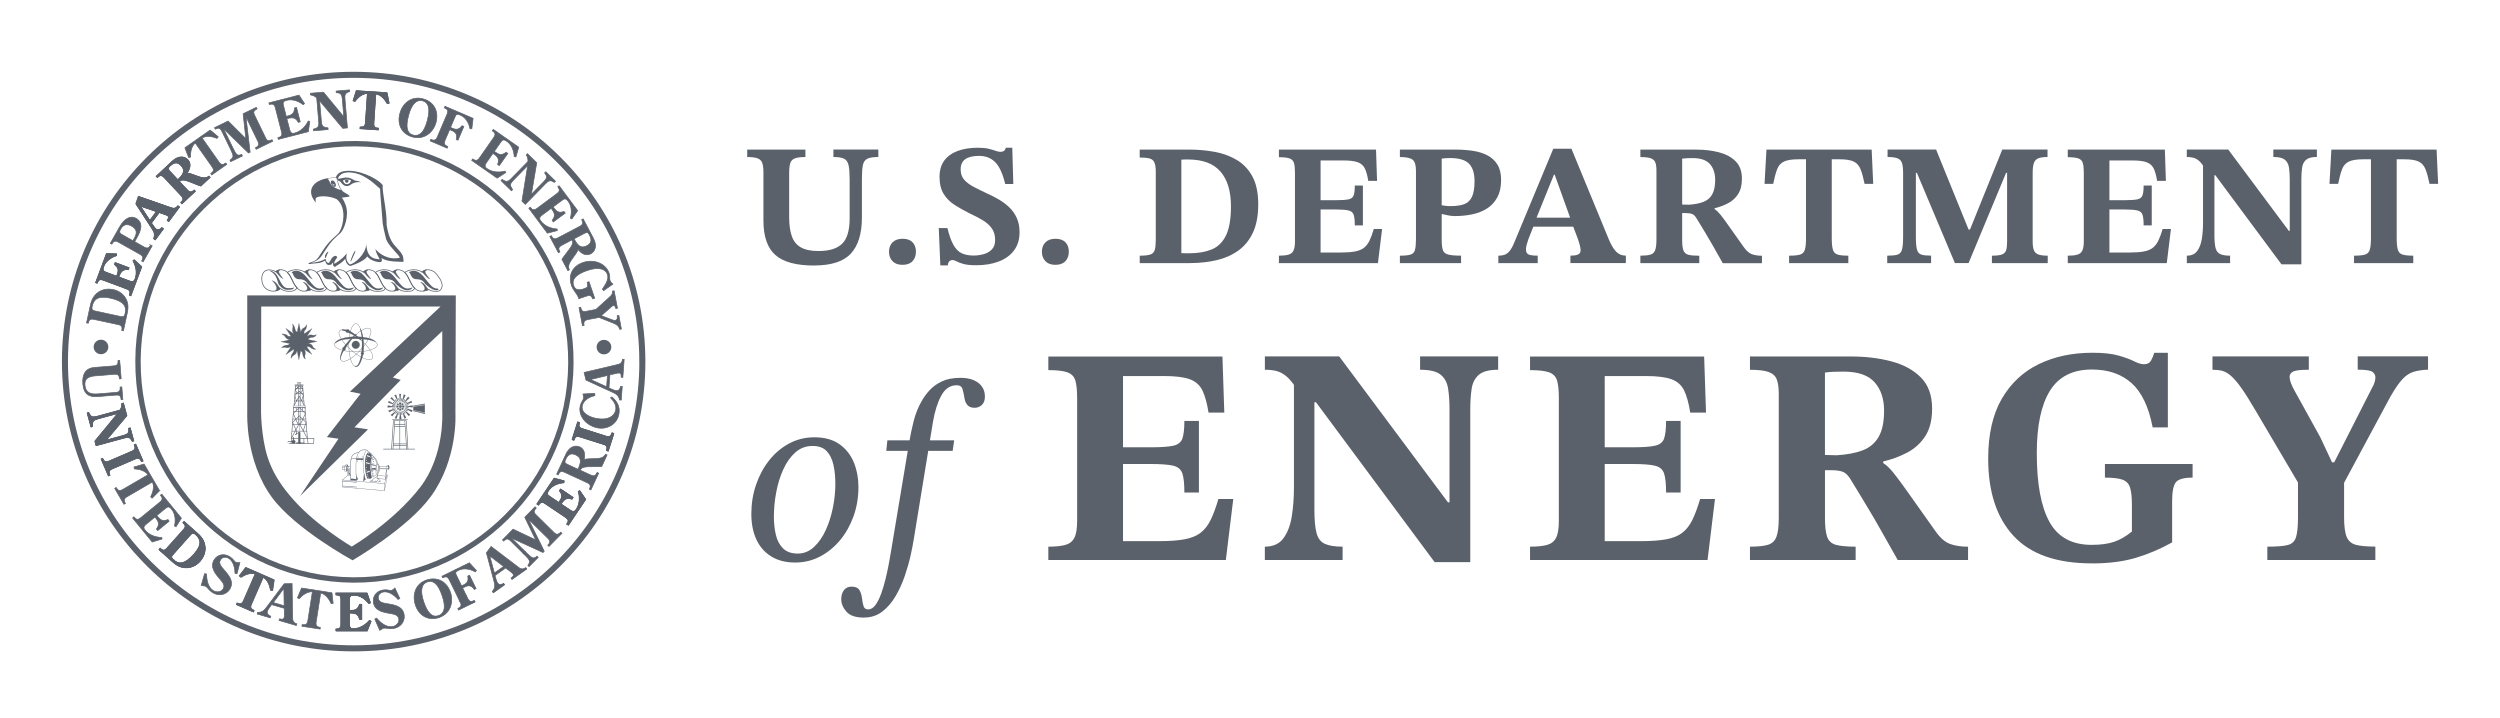 <?xml version="1.0" encoding="UTF-8"?>
<svg id="Layer_1" data-name="Layer 1" xmlns="http://www.w3.org/2000/svg" xmlns:xlink="http://www.w3.org/1999/xlink" viewBox="0 0 752.53 216">
  <defs>
    <style>
      .cls-1 {
      fill: url(#linear-gradient);
      stroke-width: .04px;
      }

      .cls-1, .cls-2, .cls-3, .cls-4, .cls-5, .cls-6, .cls-7, .cls-8, .cls-9, .cls-10, .cls-11, .cls-12, .cls-13, .cls-14, .cls-15, .cls-16, .cls-17, .cls-18 {
      stroke: #5b616b;
      }

      .cls-2 {
      stroke-width: .09px;
      }

      .cls-2, .cls-3, .cls-4, .cls-6, .cls-7, .cls-8, .cls-9, .cls-10, .cls-11, .cls-15, .cls-16, .cls-17, .cls-18 {
      fill: none;
      }

      .cls-2, .cls-6, .cls-7, .cls-15, .cls-16, .cls-17, .cls-18 {
      stroke-linejoin: round;
      }

      .cls-3, .cls-13 {
      stroke-width: .06px;
      }

      .cls-4, .cls-12, .cls-16 {
      stroke-width: .1px;
      }

      .cls-5 {
      stroke-width: .2px;
      }

      .cls-5, .cls-19, .cls-12, .cls-13, .cls-14 {
      fill: #5b616b;
      }

      .cls-6, .cls-7, .cls-15, .cls-16, .cls-17, .cls-18 {
      stroke-linecap: round;
      }

      .cls-6, .cls-9 {
      stroke-width: .13px;
      }

      .cls-7 {
      stroke-width: .17px;
      }

      .cls-8 {
      stroke-width: 1.82px;
      }

      .cls-10 {
      stroke-width: .22px;
      }

      .cls-11 {
      stroke-width: 1.62px;
      }

      .cls-14 {
      stroke-width: .07px;
      }

      .cls-15 {
      stroke-width: .1px;
      }

      .cls-17 {
      stroke-width: .08px;
      }

      .cls-18 {
      stroke-width: .09px;
      }
    </style>
    <linearGradient id="linear-gradient" x1="116.89" y1="140.42" x2="116.95" y2="140.42" gradientUnits="userSpaceOnUse">
      <stop offset="0" stop-color="#5b616b"/>
      <stop offset=".17" stop-color="#0b0b0b"/>
      <stop offset=".26" stop-color="#7f7f7f"/>
      <stop offset=".4" stop-color="#8e8e8e"/>
      <stop offset=".54" stop-color="#636363"/>
      <stop offset=".63" stop-color="#5f5f5f"/>
      <stop offset=".72" stop-color="#eaeaea"/>
      <stop offset=".79" stop-color="#5b616b"/>
      <stop offset="1" stop-color="#000"/>
    </linearGradient>
  </defs>
  <g>
    <path class="cls-8" d="M193.36,108.84c0,47.67-38.91,86.32-86.9,86.32S19.55,156.5,19.55,108.84,58.46,22.52,106.45,22.52s86.9,38.64,86.9,86.32Z"/>
    <path class="cls-11" d="M107.07,43.25c35.98.21,64.98,29.78,64.77,66.04-.21,36.27-29.55,65.5-65.53,65.29-35.98-.21-64.98-29.78-64.77-66.04.21-36.27,29.55-65.5,65.53-65.29h0Z"/>
    <path class="cls-5" d="M37.7,94.17c-.29,1.33-.62,1.26-1.76,1.02l-7.03-1.52c-.96-.21-1.41-.31-1.16-1.47.44-2.06,1.7-3.27,5.43-2.46,4.17.9,4.93,2.54,4.52,4.43l.59.14c.21-.97.32-1.87.18-2.74-.32-1.99-1.85-3.86-4.32-4.39-2.69-.58-4.8.46-5.99,2.25-.47.72-.76,1.55-.97,2.49l-1.14,5.28.5.11c.24-1.09.65-1.4,1.71-1.17l7.31,1.57c1.06.23,1.31.68,1.08,1.77l.5.11,1.14-5.27-.59-.14h0Z"/>
    <path class="cls-5" d="M38.92,88.88c.39-1.04.21-1.53-.81-1.91l-7-2.62c-1.02-.38-1.47-.13-1.86.91l-.48-.18,3.27-8.76,3.06.1.02.52c-1.63.5-3.27,1.61-3.89,3.27-.48,1.3-.05,1.46,1.03,1.86l2.83,1.05.11-.29c.55-1.45.53-2.18-.75-3.23l.21-.57,4.2,1.57-.21.57c-1.61-.16-2.22.46-2.76,1.88l-.12.32,3.07,1.15c.84.31,1.44.44,1.83-.59.67-1.8.26-3.8-.64-5.42l.35-.32,2.29,2.1-3.27,8.76-.48-.18h0Z"/>
    <path class="cls-5" d="M38.92,88.88c.39-1.04.21-1.53-.81-1.91l-7-2.62c-1.02-.38-1.47-.13-1.86.91l-.48-.18,3.27-8.76,3.06.1.02.52c-1.63.5-3.27,1.61-3.89,3.27-.48,1.3-.05,1.46,1.03,1.86l2.83,1.05.11-.29c.55-1.45.53-2.18-.75-3.23l.21-.57,4.2,1.57-.21.57c-1.61-.16-2.22.46-2.76,1.88l-.12.32,3.07,1.15c.84.31,1.44.44,1.83-.59.67-1.8.26-3.8-.64-5.42l.35-.32,2.29,2.1-3.27,8.76-.48-.18h0Z"/>
    <path class="cls-5" d="M45.18,66.47l-2.91-4.44,4.93,1.71-2.02,2.73.4.68,2.35-3.18,1.8.64c.28.09.6.21.83.38.38.27.4.58-.16,1.4l.41.3,3.23-4.38-.41-.31c-.85,1.11-1.59.75-2.69.36l-9.19-3.19-.76,2.25,4.7,7.22c.74,1.14,1.18,1.85.65,3.25l.41.31,2.45-3.32-.41-.3c-.44.52-1.12.91-1.75.44-.35-.25-.62-.67-.86-1.02l-.58-.86-.4-.68h0Z"/>
    <path class="cls-5" d="M45.18,66.47l-2.91-4.44,4.93,1.71-2.02,2.73.4.68,2.35-3.18,1.8.64c.28.09.6.21.83.38.38.27.4.58-.16,1.4l.41.3,3.23-4.38-.41-.31c-.85,1.11-1.59.75-2.69.36l-9.19-3.19-.76,2.25,4.7,7.22c.74,1.14,1.18,1.85.65,3.25l.41.31,2.45-3.32-.41-.3c-.44.52-1.12.91-1.75.44-.35-.25-.62-.67-.86-1.02l-.58-.86-.4-.68h0Z"/>
    <path class="cls-5" d="M28.98,113.11c-2.8.18-3.54,1.15-3.41,2.81.18,2.24,1.61,2.83,3.87,2.64l5.42-.44c1.08-.09,1.39-.5,1.3-1.62l.51-.04.31,3.8-.51.05c-.09-1.11-.46-1.47-1.54-1.38l-5.55.45c-2.69.22-4.21-.84-4.45-3.85-.25-3.08,1.02-4.72,3.41-4.92l5.88-.48c1.08-.09,1.39-.5,1.3-1.61l.51-.04.45,5.53-.51.04c-.09-1.11-.46-1.47-1.54-1.38l-5.44.45h0Z"/>
    <path class="cls-5" d="M32.03,132.47l5-1.36c1.27-.35,1.96-.67,1.69-2.19l.49-.13,1.08,3.94-.49.13c-.63-1.36-1.24-1.34-2.55-.97l-8.33,2.27-.37-1.36,6.87-8.34-5.75,1.57c-1.63.44-1.9.71-1.8,2.37l-.49.14-1.15-4.23.49-.14c.61,1.38,1.14,1.52,2.51,1.15l6.88-1.88c.41-.56.61-1.29.56-1.99l.49-.13,1.04,3.8-6.18,7.36h0Z"/>
    <path class="cls-5" d="M32.03,132.47l5-1.36c1.27-.35,1.96-.67,1.69-2.19l.49-.13,1.08,3.94-.49.13c-.63-1.36-1.24-1.34-2.55-.97l-8.33,2.27-.37-1.36,6.87-8.34-5.75,1.57c-1.63.44-1.9.71-1.8,2.37l-.49.14-1.15-4.23.49-.14c.61,1.38,1.14,1.52,2.51,1.15l6.88-1.88c.41-.56.61-1.29.56-1.99l.49-.13,1.04,3.8-6.18,7.36h0Z"/>
    <path class="cls-5" d="M39.68,135.83c1-.43,1.16-.92.72-1.95l.47-.2,2.2,5.1-.47.2c-.44-1.03-.91-1.25-1.91-.81l-6.87,2.95c-1,.43-1.16.92-.72,1.95l-.47.2-2.2-5.1.47-.2c.44,1.02.91,1.25,1.9.82l6.87-2.96h0Z"/>
    <path class="cls-5" d="M39.68,135.83c1-.43,1.16-.92.72-1.95l.47-.2,2.2,5.1-.47.2c-.44-1.03-.91-1.25-1.91-.81l-6.87,2.95c-1,.43-1.16.92-.72,1.95l-.47.2-2.2-5.1.47-.2c.44,1.02.91,1.25,1.9.82l6.87-2.96h0Z"/>
    <path class="cls-5" d="M48.05,147.69l-2.26,2.29-.43-.42c.63-1.23,1.2-3.16.48-4.46l-7.61,4.43c-.94.55-1.04,1.05-.48,2.02l-.44.25-2.79-4.8.44-.26c.56.97,1.05,1.13,1.99.59l7.61-4.43c-.94-1.24-2.6-1.68-4.09-1.76l-.16-.57,3.06-.9,4.67,8.02h0Z"/>
    <path class="cls-5" d="M52.36,168.66c-1.02-.91-.8-1.16-.02-2.03l4.78-5.38c.65-.73.96-1.08,1.85-.29,1.58,1.4,2.01,3.09-.53,5.94-2.83,3.19-4.63,3.04-6.08,1.75l-.41.44c.74.66,1.47,1.2,2.29,1.5,1.89.71,4.27.29,5.95-1.6,1.82-2.06,1.96-4.4.99-6.32-.4-.77-.97-1.43-1.69-2.06l-4.03-3.58-.34.38c.84.74.9,1.25.18,2.06l-4.97,5.59c-.72.81-1.24.81-2.07.07l-.34.38,4.03,3.58.41-.44h0Z"/>
    <path class="cls-5" d="M52.36,168.66c-1.02-.91-.8-1.16-.02-2.03l4.78-5.38c.65-.73.96-1.08,1.85-.29,1.58,1.4,2.01,3.09-.53,5.94-2.83,3.19-4.63,3.04-6.08,1.75l-.41.44c.74.66,1.47,1.2,2.29,1.5,1.89.71,4.27.29,5.95-1.6,1.82-2.06,1.96-4.4.99-6.32-.4-.77-.97-1.43-1.69-2.06l-4.03-3.58-.34.38c.84.74.9,1.25.18,2.06l-4.97,5.59c-.72.81-1.24.81-2.07.07l-.34.38,4.03,3.58.41-.44h0Z"/>
    <path class="cls-5" d="M82.56,174.61l-.47,3.18-.59-.09c-.22-1.36-.9-3.25-2.25-3.88l-3.52,8.07c-.43,1-.21,1.46.81,1.91l-.2.46-5.09-2.22.2-.47c1.02.45,1.52.29,1.95-.7l3.52-8.07c-1.49-.45-3.09.17-4.34,1l-.46-.38,1.94-2.54,8.51,3.72h0Z"/>
    <path class="cls-5" d="M99.93,178.44l.35,3.2-.59.06c-.55-1.27-1.69-2.92-3.16-3.18l-1.36,8.7c-.17,1.08.16,1.47,1.26,1.65l-.08.5-5.48-.86.08-.5c1.1.17,1.54-.11,1.71-1.18l1.37-8.7c-1.56-.06-2.94.95-3.95,2.06l-.54-.24,1.23-2.95,9.18,1.44h0Z"/>
    <path class="cls-5" d="M101.18,189.42c1.12,0,1.51-.35,1.51-1.43v-7.47c0-1.09-.39-1.43-1.51-1.43v-.51h9.35l.98,2.89-.48.2c-1.04-1.35-2.65-2.49-4.42-2.49-1.38,0-1.38.47-1.38,1.61v3.02h.31c1.55,0,2.23-.26,2.76-1.83h.6v4.48h-.6c-.42-1.56-1.21-1.92-2.73-1.92h-.34v3.27c0,.9.09,1.51,1.2,1.51,1.92,0,3.64-1.09,4.85-2.5l.42.22-1.16,2.89h-9.35v-.51h0Z"/>
    <path class="cls-5" d="M101.18,189.42c1.12,0,1.51-.35,1.51-1.43v-7.47c0-1.09-.39-1.43-1.51-1.43v-.51h9.35l.98,2.89-.48.2c-1.04-1.35-2.65-2.49-4.42-2.49-1.38,0-1.38.47-1.38,1.61v3.02h.31c1.55,0,2.23-.26,2.76-1.83h.6v4.48h-.6c-.42-1.56-1.21-1.92-2.73-1.92h-.34v3.27c0,.9.09,1.51,1.2,1.51,1.92,0,3.64-1.09,4.85-2.5l.42.22-1.16,2.89h-9.35v-.51h0Z"/>
    <path class="cls-5" d="M138.94,176.36l.66-.33c1.18-.58,1.45-1.3,1.19-2.62l.54-.27,1.98,4.04-.54.26c-.75-1.17-1.66-1.34-2.72-.83l-.79.39,1.54,3.13c.48.98.99,1.1,1.99.61l.23.46-5,2.46-.22-.47c1-.49,1.2-.97.72-1.94l-3.29-6.71c-.48-.97-.98-1.11-1.98-.62l-.23-.46,8.27-4.06,2.13,2.34-.38.41c-1.46-.87-3.42-1.26-5.01-.49-1.03.51-1,.77-.54,1.7l1.45,2.97h0Z"/>
    <path class="cls-5" d="M148.82,172.48l-1.38-5.12,4.15,3.15-2.77,1.97.17.77,3.22-2.29,1.52,1.17c.24.17.5.38.68.62.27.38.19.68-.6,1.28l.3.41,4.43-3.16-.3-.41c-1.15.78-1.74.22-2.67-.49l-7.74-5.89-1.42,1.91,2.22,8.32c.35,1.31.54,2.13-.4,3.29l.3.42,3.36-2.4-.29-.42c-.58.36-1.34.52-1.8-.12-.25-.36-.38-.83-.51-1.24l-.29-.99-.17-.77h0Z"/>
    <path class="cls-5" d="M170.67,157.82c.62-.92.55-1.44-.35-2.05l-6.21-4.17c-.9-.6-1.4-.47-2.02.46l-.43-.29,5.21-7.76,2.96.8-.1.51c-1.7.11-3.55.82-4.54,2.28-.77,1.15-.39,1.41.57,2.05l2.51,1.69.17-.26c.86-1.29,1.02-2.01.02-3.31l.34-.5,3.72,2.5-.34.5c-1.53-.53-2.27-.07-3.11,1.2l-.19.28,2.72,1.82c.75.5,1.3.76,1.92-.15,1.07-1.6,1.12-3.64.63-5.42l.41-.23,1.75,2.57-5.21,7.76-.43-.29h0Z"/>
    <path class="cls-5" d="M170.67,157.82c.62-.92.55-1.44-.35-2.05l-6.21-4.17c-.9-.6-1.4-.47-2.02.46l-.43-.29,5.21-7.76,2.96.8-.1.51c-1.7.11-3.55.82-4.54,2.28-.77,1.15-.39,1.41.57,2.05l2.51,1.69.17-.26c.86-1.29,1.02-2.01.02-3.31l.34-.5,3.72,2.5-.34.5c-1.53-.53-2.27-.07-3.11,1.2l-.19.28,2.72,1.82c.75.5,1.3.76,1.92-.15,1.07-1.6,1.12-3.64.63-5.42l.41-.23,1.75,2.57-5.21,7.76-.43-.29h0Z"/>
    <path class="cls-5" d="M174.58,131.52c-1.04-.33-1.48-.07-1.82,1l-.49-.15,1.68-5.3.49.16c-.33,1.07-.13,1.54.91,1.87l7.13,2.26c1.03.33,1.47.06,1.81-1l.49.15-1.68,5.29-.49-.15c.34-1.07.13-1.54-.9-1.87l-7.13-2.26h0Z"/>
    <path class="cls-5" d="M174.58,131.52c-1.04-.33-1.48-.07-1.82,1l-.49-.15,1.68-5.3.49.16c-.33,1.07-.13,1.54.91,1.87l7.13,2.26c1.03.33,1.47.06,1.81-1l.49.15-1.68,5.29-.49-.15c.34-1.07.13-1.54-.9-1.87l-7.13-2.26h0Z"/>
    <path class="cls-5" d="M40,72.45l-2.95-1.67c-.93-.53-1.34-.76-.72-1.85.72-1.27,1.8-1.71,3.27-.88,1.59.9,1.76,1.99.86,3.6l-.45.8.53.29.66-1.16c1.09-1.93,2.2-4.49-.29-5.89-1.34-.76-3.25-.33-4.96,2.7l-2.74,4.86.44.25c.55-.97,1.03-1.15,1.98-.61l6.51,3.67c.95.54,1.05,1.04.5,2.01l.45.25,2.73-4.83-.45-.25c-.55.97-1.04,1.14-1.99.61l-2.85-1.61-.53-.29h0Z"/>
    <path class="cls-5" d="M45.03,66.38l-2.91-4.44,4.93,1.71-2.02,2.73.41.68,2.35-3.18,1.81.64c.28.09.6.21.83.38.38.28.4.58-.16,1.4l.41.3,3.23-4.38-.41-.3c-.85,1.11-1.6.75-2.69.36l-9.19-3.19-.76,2.25,4.7,7.22c.74,1.14,1.18,1.85.65,3.25l.41.3,2.45-3.32-.41-.3c-.44.52-1.12.91-1.76.44-.35-.25-.62-.67-.86-1.02l-.58-.85-.41-.68h0Z"/>
    <path class="cls-5" d="M53.73,53.89l-.21.2-2.28-2.43c-.6-.64-.84-.96-.09-1.66,1.21-1.13,2.25-1.34,3.32-.2,1.13,1.2,1.13,2.34-.73,4.09l.28.73c.48-.44,1.03-.73,3.08.09l1.99.79c.46.17.91.38,1.38.5l2.8-2.62-.35-.37c-1.04.84-2.08.5-3.22.13l-1.76-.65c-.54-.19-1.09-.42-1.67-.33.9-1.22,1.44-2.84.28-4.08-1.13-1.2-3-1.14-4.68.43l-4.87,4.56.35.37c.81-.76,1.33-.78,2.07.01l5.12,5.46c.74.79.69,1.3-.12,2.07l.35.38,4.05-3.8-.35-.37c-.81.76-1.33.78-2.07-.01l-2.38-2.53-.28-.73h0Z"/>
    <path class="cls-5" d="M53.73,53.89l-.21.2-2.28-2.43c-.6-.64-.84-.96-.09-1.66,1.21-1.13,2.25-1.34,3.32-.2,1.13,1.2,1.13,2.34-.73,4.09l.28.73c.48-.44,1.03-.73,3.08.09l1.99.79c.46.17.91.38,1.38.5l2.8-2.62-.35-.37c-1.04.84-2.08.5-3.22.13l-1.76-.65c-.54-.19-1.09-.42-1.67-.33.9-1.22,1.44-2.84.28-4.08-1.13-1.2-3-1.14-4.68.43l-4.87,4.56.35.37c.81-.76,1.33-.78,2.07.01l5.12,5.46c.74.79.69,1.3-.12,2.07l.35.38,4.05-3.8-.35-.37c-.81.76-1.33.78-2.07-.01l-2.38-2.53-.28-.73h0Z"/>
    <path class="cls-5" d="M116.51,27.91l.63,3.15-.58.12c-.67-1.21-1.95-2.75-3.43-2.89l-.59,8.79c-.07,1.09.29,1.45,1.4,1.52l-.04.51-5.54-.37.04-.51c1.11.07,1.52-.24,1.59-1.32l.59-8.79c-1.56.08-2.85,1.21-3.75,2.41l-.56-.2.97-3.04,9.27.62h0Z"/>
    <path class="cls-5" d="M116.51,27.91l.63,3.15-.58.12c-.67-1.21-1.95-2.75-3.43-2.89l-.59,8.79c-.07,1.09.29,1.45,1.4,1.52l-.04.51-5.54-.37.04-.51c1.11.07,1.52-.24,1.59-1.32l.59-8.79c-1.56.08-2.85,1.21-3.75,2.41l-.56-.2.97-3.04,9.27.62h0Z"/>
    <path class="cls-5" d="M63.24,39.13l2.47,2.06-.38.46c-1.28-.53-3.24-.92-4.48-.09l5.07,7.2c.62.89,1.14.95,2.05.3l.3.42-4.55,3.2-.29-.42c.92-.64,1.04-1.15.41-2.03l-5.07-7.2c-1.16,1.04-1.46,2.73-1.4,4.23l-.56.2-1.16-2.97,7.6-5.34h0Z"/>
    <path class="cls-5" d="M79.9,41.43c.48.98.97,1.12,1.98.63l.23.46-5,2.42-.22-.46c1-.49,1.2-.97.73-1.94l-3.55-7.31h-.03s1.26,10.59,1.26,10.59l-.5.24-7.43-7.23h-.03s2.76,5.69,2.76,5.69c1.09,2.23,1.35,2.45,2.65,1.97l.22.46-3.53,1.72-.22-.46c1.11-.84,1.25-1.09.15-3.34l-2.61-5.37c-.51-1.05-1.04-1.08-1.97-.62l-.22-.46,4.09-1.99,5.34,5.32-.82-7.51,3.98-1.93.22.46c-.97.56-1.25.88-.73,1.94l3.27,6.72h0Z"/>
    <path class="cls-5" d="M83.64,41.45c1.08-.28,1.37-.71,1.1-1.75l-1.86-7.24c-.27-1.05-.73-1.29-1.81-1.01l-.13-.49,9.06-2.33,1.67,2.56-.41.32c-1.34-1.05-3.19-1.76-4.91-1.32-1.34.34-1.22.79-.93,1.91l.75,2.93.3-.08c1.5-.39,2.1-.81,2.21-2.46l.58-.15,1.12,4.34-.58.15c-.8-1.41-1.65-1.56-3.12-1.18l-.33.08.82,3.17c.22.87.47,1.43,1.53,1.16,1.86-.48,3.26-1.96,4.08-3.63l.46.11-.41,3.09-9.06,2.33-.12-.5h0Z"/>
    <path class="cls-5" d="M103.48,35.13l-.43-5.16c-.11-1.32-.3-2.05-1.84-2.06l-.04-.51,4.06-.34.04.51c-1.45.37-1.54.97-1.42,2.33l.73,8.61-1.4.12-6.96-8.27.5,5.93c.14,1.69.36,1.99,2.01,2.2l.04.51-4.37.37-.05-.51c1.47-.35,1.71-.84,1.58-2.26l-.6-7.11c-.48-.5-1.16-.83-1.85-.91l-.04-.51,3.93-.33,6.12,7.41h0Z"/>
    <path class="cls-5" d="M124.2,41.24c3.45.92,6.24-1.36,7.05-4.39.89-3.31-.58-6.21-3.95-7.11-3.34-.9-6.1,1.24-6.95,4.43-.88,3.29.59,6.19,3.85,7.07l.08-.6h0c-1.62-.43-2.3-2.14-1.29-5.9.97-3.63,2.52-4.85,4.24-4.39,1.6.43,2.42,2.05,1.39,5.91-.55,2.04-1.61,5.11-4.33,4.38"/>
    <path class="cls-5" d="M135.63,38.36l.68.29c1.21.52,1.93.25,2.76-.81l.56.23-1.77,4.14-.55-.24c.4-1.33-.07-2.13-1.15-2.6l-.81-.35-1.37,3.21c-.43,1-.19,1.47.83,1.91l-.2.47-5.12-2.19.2-.47c1.02.44,1.51.28,1.94-.72l2.94-6.87c.43-1,.2-1.46-.82-1.9l.2-.47,8.46,3.63-.38,3.14-.57-.02c-.29-1.68-1.27-3.41-2.9-4.1-1.05-.45-1.24-.26-1.65.69l-1.3,3.04h0Z"/>
    <path class="cls-5" d="M142.28,47.83c.92.64,1.43.58,2.05-.31l4.28-6.12c.63-.89.5-1.39-.41-2.03l.29-.42,7.66,5.36-.86,2.94-.51-.11c-.08-1.7-.74-3.57-2.19-4.58-1.14-.79-1.4-.41-2.06.53l-1.73,2.48.25.18c1.28.89,1.98,1.07,3.31.08l.5.35-2.57,3.67-.5-.35c.56-1.52.12-2.27-1.13-3.14l-.28-.19-1.88,2.68c-.51.74-.79,1.29.12,1.92,1.57,1.1,3.61,1.2,5.4.74l.23.42-2.61,1.7-7.66-5.36.29-.42h0Z"/>
    <path class="cls-5" d="M159.94,58.49l3.63-3.7c.92-.94,1.36-1.56.36-2.73l.36-.37,2.92,2.85-.36.37c-1.22-.85-1.73-.53-2.69.44l-6.04,6.18-1.01-.99,1.72-10.67-4.17,4.25c-1.18,1.21-1.28,1.57-.35,2.96l-.36.36-3.14-3.07.36-.37c1.22.88,1.75.74,2.75-.28l4.99-5.1c.07-.69-.12-1.42-.51-2l.36-.37,2.81,2.75-1.61,9.47h0Z"/>
    <path class="cls-5" d="M159.6,62.37c.67.9,1.17,1,2.04.36l6-4.46c.87-.65.91-1.16.25-2.06l.41-.3,5.58,7.5-1.75,2.52-.45-.27c.46-1.64.42-3.62-.63-5.03-.82-1.11-1.2-.83-2.12-.15l-2.42,1.81.18.25c.92,1.24,1.54,1.64,3.11,1.12l.36.48-3.6,2.67-.36-.48c1.01-1.27.82-2.12-.09-3.34l-.2-.27-2.63,1.95c-.72.54-1.15.97-.49,1.86,1.15,1.54,3.04,2.28,4.9,2.4l.08.47-3.01.79-5.58-7.5.41-.31h0Z"/>
    <path class="cls-5" d="M172.82,71.88l2.95-1.55c.78-.41,1.15-.55,1.62.35.77,1.47.7,2.53-.69,3.26-1.46.77-2.56.47-3.75-1.8l-.14-.26-.64.34c.3.58.44,1.19-.9,2.94l-1.29,1.72c-.28.39-.61.77-.84,1.19l1.78,3.39.46-.23c-.54-1.22.07-2.14.73-3.14l1.09-1.52c.33-.47.7-.94.76-1.52.94,1.19,2.35,2.14,3.86,1.35,1.46-.77,1.9-2.59.83-4.62l-3.11-5.9-.46.24c.52.99.4,1.49-.56,2l-6.61,3.48c-.96.51-1.45.32-1.96-.67l-.46.24,2.59,4.91.45-.24c-.52-.99-.41-1.49.56-2l3.08-1.62.64-.34h0Z"/>
    <path class="cls-5" d="M181.67,87.48l-.34-.43c1.3-1.94,1.95-3.17,1.49-4.49-.48-1.41-2.32-2.42-6.05-1.14-3.68,1.26-4.68,2.86-4.12,4.49.55,1.62,1.83,1.46,3.19.99,1.21-.41,1.2-.75.89-1.91l.57-.2,1.71,4.98-.57.2c-.55-1.16-.93-1.17-2.04-.79l-2.17.74c-.36-1.02-.42-1.08-1.02-1.91-.49-.68-.91-1.28-1.19-2.08-1.08-3.14.35-5.85,3.5-6.92,2.98-1.02,6.73.04,7.84,3.25.15.44.17.84.18,1.22,0,.37,0,.71.09.97.13.38.53.83.85,1.08l-2.8,1.96h0Z"/>
    <path class="cls-5" d="M185.87,92.78l-.5.1c-.21-.77-.4-.95-.75-.88-.27.05-.43.19-.62.37l-3.01,2.65,3.2,1.21c.29.12.69.25,1.02.19.72-.14.61-.85.57-1.39l.5-.09.77,4.1-.5.09c-.33-1.07-.82-1.38-1.79-1.8l-.39-.17-4.03-1.6-3.4.64c-.99.2-1.34.6-1.12,1.76l-.5.1-1.04-5.49.5-.1c.29.97.42,1.47,1.68,1.23l2.91-.55,4.19-3.8c.63-.56.83-.88.81-1.73l.5-.09,1,5.27h0Z"/>
    <path class="cls-5" d="M40.3,155.59c.71.86,1.21.95,2.05.26l5.79-4.73c.84-.68.86-1.2.16-2.07l.39-.32,5.92,7.24-1.63,2.59-.46-.25c.39-1.65.26-3.63-.86-5-.87-1.07-1.23-.78-2.12-.05l-2.34,1.91.2.25c.98,1.2,1.62,1.56,3.16.98l.38.47-3.47,2.84-.38-.47c.95-1.32.73-2.16-.24-3.33l-.22-.26-2.53,2.07c-.7.57-1.1,1.02-.41,1.88,1.22,1.49,3.15,2.13,5,2.18l.1.46-2.97.92-5.92-7.24.4-.32h0Z"/>
    <path class="cls-5" d="M52.26,168.56c-1.02-.91-.79-1.17-.02-2.04l4.78-5.38c.65-.73.96-1.08,1.85-.28,1.58,1.4,2,3.09-.53,5.94-2.83,3.19-4.63,3.04-6.08,1.76l-.41.44c.74.66,1.46,1.2,2.3,1.5,1.89.7,4.27.28,5.95-1.6,1.82-2.05,1.96-4.4.99-6.32-.39-.77-.97-1.43-1.69-2.07l-4.03-3.59-.34.38c.83.74.9,1.26.18,2.07l-4.97,5.58c-.72.81-1.24.81-2.07.07l-.34.38,4.03,3.59.41-.44h0Z"/>
    <path class="cls-5" d="M71.34,172.7l-.61-.14c0-1.46-.49-3.63-1.82-4.45-.91-.56-1.95-.52-2.54.43-.67,1.08.29,2.07.97,2.86l.62.73c1.3,1.53,2.43,3.25,1.22,5.21-1.11,1.81-3.39,2.14-5.12,1.07-.57-.34-1.05-.8-1.49-1.31-.2-.23-.32-.4-.58-.56-.22-.14-.36-.18-1.43-.3l1.02-3.58.62.15c0,1.73.39,3.99,1.99,4.97.95.58,2.34.51,2.97-.51.67-1.08-.19-2.06-.87-2.84-1.41-1.65-3.21-3.67-1.83-5.91,1.03-1.68,3.05-1.97,4.67-.97.54.33.89.68,1.29,1.16.15.18.28.35.48.47.33.2.94.22,1.32.14l-.88,3.39h0Z"/>
    <path class="cls-5" d="M82.45,174.5l-.47,3.18-.59-.09c-.22-1.36-.9-3.25-2.25-3.87l-3.52,8.07c-.43,1-.22,1.46.81,1.91l-.21.47-5.09-2.22.2-.47c1.02.45,1.51.29,1.95-.71l3.52-8.07c-1.5-.45-3.09.17-4.34,1l-.46-.38,1.94-2.54,8.51,3.71h0Z"/>
    <path class="cls-5" d="M82.27,181.38l3.17-4.26.09,5.22-3.26-.96-.5.62,3.8,1.11.02,1.91c0,.3,0,.63-.08.92-.13.44-.41.57-1.37.33l-.15.49,5.22,1.53.14-.49c-1.33-.43-1.25-1.24-1.27-2.41l-.16-9.73-2.38.06-5.17,6.89c-.82,1.08-1.34,1.74-2.83,1.72l-.14.49,3.96,1.16.14-.49c-.64-.24-1.24-.74-1.02-1.49.13-.42.42-.82.67-1.17l.6-.84.5-.62h0Z"/>
    <path class="cls-5" d="M101.08,189.3c1.11,0,1.5-.34,1.5-1.43v-7.48c0-1.08-.39-1.42-1.51-1.42v-.51h9.35l.98,2.9-.48.2c-1.04-1.35-2.65-2.5-4.42-2.5-1.38,0-1.38.46-1.38,1.62v3.03h.31c1.55,0,2.23-.27,2.76-1.83h.6s0,4.48,0,4.48h-.6c-.42-1.56-1.21-1.93-2.73-1.93h-.34v3.28c0,.9.1,1.5,1.19,1.5,1.92,0,3.65-1.09,4.86-2.49l.42.22-1.16,2.88h-9.35s0-.51,0-.51h0Z"/>
    <path class="cls-5" d="M120.36,180.16l-.56.28c-.92-1.12-2.68-2.48-4.24-2.27-1.06.15-1.84.84-1.68,1.94.18,1.26,1.55,1.41,2.57,1.58l.95.17c1.98.35,3.94.96,4.26,3.24.3,2.1-1.25,3.8-3.26,4.09-.66.1-1.32.05-1.98-.06-.3-.05-.5-.1-.81-.06-.26.04-.4.08-1.3.68l-1.5-3.4.57-.29c1.11,1.33,2.84,2.83,4.7,2.56,1.11-.15,2.13-1.1,1.97-2.28-.18-1.26-1.46-1.47-2.48-1.64-2.14-.37-4.81-.78-5.18-3.39-.27-1.95,1.09-3.46,2.98-3.73.63-.09,1.12-.05,1.73.07.23.04.43.1.66.06.39-.05.87-.43,1.11-.73l1.48,3.17h0Z"/>
    <path class="cls-5" d="M132.16,185.89c3.38-1.13,4.45-4.58,3.45-7.55-1.09-3.24-3.92-4.85-7.23-3.74-3.28,1.1-4.39,4.4-3.34,7.54,1.09,3.23,3.91,4.83,7.12,3.75l-.27-.55h0c-1.59.53-3.1-.51-4.34-4.2-1.19-3.56-.57-5.43,1.11-6,1.58-.52,3.15.36,4.42,4.16.67,2,1.48,5.15-1.19,6.05"/>
    <path class="cls-5" d="M166.71,160.25c.78.76,1.29.73,2.07-.07l.37.36-3.9,3.95-.37-.36c.78-.79.82-1.31.04-2.07l-5.79-5.71-.02.02,4.72,9.55-.39.4-9.42-4.34-.02.02,4.5,4.43c1.77,1.74,2.09,1.86,3.16.98l.36.36-2.76,2.79-.37-.36c.77-1.16.81-1.44-.96-3.19l-4.25-4.2c-.83-.82-1.35-.67-2.07.07l-.36-.36,3.18-3.24,6.81,3.23-3.28-6.81,3.1-3.15.36.36c-.73.85-.88,1.25-.04,2.07l5.32,5.25h0Z"/>
    <path class="cls-5" d="M170.57,157.72c.62-.93.56-1.44-.35-2.05l-6.21-4.17c-.9-.6-1.4-.47-2.02.45l-.42-.28,5.21-7.77,2.96.8-.1.52c-1.7.1-3.55.81-4.53,2.28-.77,1.15-.39,1.4.56,2.05l2.51,1.68.17-.26c.86-1.28,1.02-2,.02-3.31l.33-.5,3.73,2.5-.34.5c-1.53-.52-2.27-.07-3.12,1.2l-.19.28,2.72,1.82c.75.5,1.3.76,1.91-.15,1.07-1.59,1.13-3.63.63-5.42l.41-.23,1.75,2.57-5.22,7.76-.42-.28h0Z"/>
    <path class="cls-5" d="M174.66,141.53l3.15,1.46c.99.46,1.46.25,1.93-.77l.46.22-2.33,5.04-.46-.21c.46-1.01.32-1.51-.67-1.96l-6.79-3.14c-.99-.45-1.46-.25-1.93.77l-.46-.21,2.8-6.05c.96-2.08,2.68-2.85,4.17-2.15,1.55.72,1.65,2.42,1.28,3.89.5-.3,1.09-.3,1.67-.32l1.87-.06c1.2-.08,2.29-.15,2.94-1.32l.46.21-1.61,3.48c-.47.07-.98.05-1.46.06l-2.15.02c-2.15,0-2.6.46-2.87,1.02l-.68-.26.12-.27c1.07-2.32.64-3.38-.85-4.07-1.42-.66-2.31-.08-3,1.43-.43.93-.09,1.13.7,1.51l3.03,1.4.66.3h0Z"/>
    <path class="cls-5" d="M174.48,131.41c-1.04-.33-1.48-.06-1.82,1l-.49-.15,1.68-5.29.49.16c-.34,1.06-.13,1.54.9,1.86l7.13,2.26c1.04.32,1.48.06,1.82-1l.49.15-1.68,5.29-.49-.16c.34-1.06.13-1.54-.9-1.87l-7.13-2.26h0Z"/>
    <path class="cls-5" d="M179.01,118.36l.07.73c-1.6.36-3.44,1.3-3.8,3.03-.48,2.31,2.34,3.44,4.12,3.81,3.67.76,5.57-.74,5.92-2.44.31-1.5-.54-2.68-1.49-3.7l.37-.33c1.62,1.42,2.54,3.1,2.08,5.3-.63,3.02-3.6,4.62-6.51,4.02-3.16-.66-5.78-3.41-5.13-6.55.12-.55.33-.96.53-1.32.2-.36.38-.65.45-.95.08-.4-.02-.8-.12-1.18l-.04-.18,3.54-.21h0Z"/>
    <path class="cls-5" d="M182.6,116.42l-4.84-2.19,5.08-1.2-.24,3.39.71.36.28-3.95,1.87-.42c.28-.08.61-.14.91-.13.46.04.65.28.61,1.28l.51.04.39-5.43-.51-.04c-.13,1.39-.95,1.48-2.08,1.75l-9.47,2.22.56,2.31,7.83,3.59c1.24.57,1.99.93,2.29,2.4l.51.03.3-4.11-.52-.04c-.09.68-.45,1.37-1.25,1.31-.43-.03-.88-.23-1.28-.4l-.95-.41-.71-.36h0Z"/>
    <line class="cls-5" x1="140.49" y1="179.64" x2="140.27" y2="179.2"/>
    <polyline class="cls-5" points="138.18 180.72 138.4 181.16 138.4 181.16 138.4 181.16"/>
    <polyline class="cls-5" points="141.87 181.62 142.91 181.12 142.91 181.12 142.82 180.93"/>
    <path class="cls-5" d="M148.72,172.37s.05-.04.08-.05l-.08.05h0Z"/>
    <path class="cls-5" d="M148.42,178.31l3.36-2.39-.17-.24c-1.06.79-2.17,1.6-3.33,2.44l.14.19h0Z"/>
    <path class="cls-5" d="M158.44,171.17l-.12-.17c-.74.63-1.5,1.26-2.27,1.87l2.39-1.71h0Z"/>
    <polyline class="cls-5" points="157.35 166.45 157.71 166.8 157.71 166.8"/>
    <line class="cls-5" x1="158.29" y1="166.24" x2="157.93" y2="165.89"/>
    <path class="cls-5" d="M183.84,119.78s.02.02.03.04c0-.03.02-.06.03-.09l-.05.05h0Z"/>
    <path class="cls-5" d="M37.9,94.08s.01-.05.01-.07c-.01.02-.02.04-.03.06h.02Z"/>
    <path class="cls-5" d="M45.13,73.6s-.05.08-.07.12c.03-.04.05-.07.08-.11h0Z"/>
    <line class="cls-5" x1="36.1" y1="110.59" x2="36.03" y2="109.75"/>
    <path class="cls-5" d="M48.15,165.03l-.09.1s.1-.04.14-.05c-.02-.02-.03-.03-.05-.04h0Z"/>
    <path class="cls-19" d="M32.61,104.44c0,1.2-.99,2.18-2.21,2.18s-2.21-.97-2.21-2.18.99-2.19,2.21-2.19,2.21.98,2.21,2.19Z"/>
    <path class="cls-19" d="M184.01,104.48c0,1.2-.99,2.19-2.21,2.19s-2.21-.98-2.21-2.19.99-2.18,2.21-2.18,2.21.97,2.21,2.18Z"/>
    <path class="cls-19" d="M100.9,55.02c-.29-.53-.74-.82-1.06-.68-.11.05-.19.14-.23.26-.08.24-.02.61.17.95.29.53.75.82,1.07.68.11-.05.18-.14.23-.26.08-.25.02-.6-.17-.95ZM100.62,55.84c-.15.07-.39-.12-.55-.43-.04-.08-.04-.14-.06-.22,0,0,0,0,0,0,.14.23.33.3.46.35l.04.02c.08.03.14,0,.2-.05,0,0,0,.02,0,.03,0,.14-.02.25-.1.3Z"/>
    <path class="cls-5" d="M97.98,77.63s.37-1.34.82-1.79c0,0-1.05.6-.82,1.79h0Z"/>
    <path class="cls-5" d="M105.58,78.6s.74-2.31,1.34-2.98l-1.34,2.98h0Z"/>
    <path class="cls-19" d="M106.73,54.28c-.38-.19-.83-.48-1.28-.62-.03,0-.05,0-.07-.01-.08-.04-.17-.08-.25-.1-.22-.07-.44-.09-.66-.08-.34-.05-.74-.03-1.24.1-.56.15-.92.14-1.18.24-.15-.02-.2-.07-.28-.06-.09,0-.28.14-.03.51.01.02.03.02.05.03,0,.01.01.03.05.08.07.1.2.13.34.15.03.01.05.02.08.04.05.03.09.06.14.08.02.01.05.03.07.05.11.09.21.2.31.37.11.17.27.36.49.51.17.16.38.31.69.38.81.21,1.2-.09,2.09-.69.3-.18.84-.37,1.53-.43.21-.02.43-.02.66-.01.05.01.11.02.15.03.15.03.26.06.27.03.05-.07-.97-.41-1.81-.54-.04,0-.1-.03-.15-.05ZM104.45,55.44c-1.02.03-1.2-1.15-1.2-1.15,0,0,.23-.21,1.17-.23.94-.02,1.23.23,1.23.23,0,0-.18,1.13-1.21,1.15ZM121.21,76.92c-.48-.95-1.05-1.56-1.66-2.2-1.22-1.3-2.49-2.64-3.18-7.04.09-2.16-.33-4.92-.71-7.36-.3-1.93-.56-3.6-.45-4.39.1-.76-3.9-3.59-8.23-4.33-1.26-.22-2.22-.23-2.98-.13-2.13.19-2.68,1.27-2.92,1.95-.86,0-1.7.1-2.24.22-.24.02-.48.05-.72.09-2.27.5-3.79,1.56-4.3,2.97-.43,1.19-.1,2.55.91,3.84l.33.42-.05-.53c-.03-.33,0-.59.06-.81,0,0,.36-.35,1.11-.46,1.57-.24,3.94.14,5.24.84.43.39.82.83,1.11,1.34,1.72,2.98.49,7.87-.87,9.11l-.69.63c-1.44,1.29-2.39,2.15-3.98,4.6l-.47.74c-.92,1.46-1.17,1.83-2.15,2.24-.03.01-.06.02-.09.04-.18.07-.39.15-.63.23-.2.07-.43.15-.68.23l-.1.04.08.3c.1-.02.18-.02.27-.03h0c.57-.11,1.07-.14,1.56-.18.22-.02.44-.03.65-.06.8-.08,1.58-.26,2.44-.79.14.62.37,1.07.72,1.24.24.11.46.1.62.05.29,0,.51-.11.53-.12l.05-.03.02-.05c.07-.19.27-.38.49-.56-.17.63.03,1.06.25,1.28l.11.11.11-.12s.03-.02.04-.03c0,0,0,0,0,0l.11.11.11-.12c.1-.11.35-.26.65-.43.67-.4,1.58-.99,2.24-1.88.13.9.43,1.71,1.36,2.14l.06.02.06-.02s.09-.03.14-.05c0,0,.01.01.03.02l.06.02.05-.02c1.84-.62,4.04-1.6,4.86-2.81.9,1.17,2.88,1.77,3.83,1.7h.07s.03-.04.03-.04c.05,0,.13.02.18.01h.07s.04-.06.04-.06c.28-.38.21-.76.03-1.14,1.49.95,3.45,1.06,5.03,1.11.44,0,.85.02,1.2.05h.16s0-.03,0-.03c.03,0,.08,0,.11,0h.16s0-.15,0-.15c0-.04.03-1-.25-1.73ZM102.05,57.05c-1.77-.63-2.12-1.18-2.35-1.41-.18-.17-.68-1.62-1.07-1.8,0,0,.34-.26,2.64-.32,0,0,.42,1.94.81,2.69.39.76.9,1.17-.03.84ZM113,74.98c.14,1.06.85,2.2,1.32,3.12-.74-.3-3.84.37-4.06-4.64-.16,3.02-3.41,5.9-4.98,6.14-2.1-1.74-.17-3.97-1.27-2.91-.86,1.18-2.97,2.54-3.32,2.69-.23-.25-.01-.81.76-1.81.07-.96-1.34-.66-1.93.77-.04.04-.32.67-.58.83-.22-.13-.71.1-.94-1.31-1.22.85-3.24,1.19-4.26,1.24,2.51-.86,2.74-1.53,4.4-4.11,1.66-2.59,2.55-3.21,4.28-4.79,1.15-1.05,2.76-5.21,1.66-8.4-.17-.49-.75-1.83-1.13-2.24-.05-.02-.07-.04-.12-.06,1-.15,2.23-.24,2.32-.35,0,0,.02-.01.01-.02,0,0,.03-.01.02-.02-.01,0-.05-.01-.07-.02-.01,0-.03-.02-.05-.02.05.01.1.02.16.03.09-.45-1.76-1.09-2.28-1.76-.72-.95-1.1-2.07-1.4-3.28.33-.67.92-2.79,5.11-1.99,3.88.74,6.82,4.05,7.74,4.75.04,1.67.74,8.98.81,10.44.16,1.02.54,2.85.86,4.04.22,1.8,2.5,3.96,3.71,5.37.4.49.62.89.62.89-3.54.85-6.28-1.22-7.37-2.57ZM103.78,54.25s.1.71.52.76c.58.07.68-.53.58-.79,0,0-.55-.16-1.1.02Z"/>
    <path class="cls-19" d="M137.2,88.92h-62.78v35.53s-.6,14.29,7.42,25.24c7,9.55,24.28,18.97,24.28,18.97,0,0,16.56-9.6,23.55-19.18,8.27-11.35,7.42-25.03,7.42-25.03l.11-35.53ZM126.45,146.72c-8.11,10.49-20.58,17.81-20.58,17.81,0,0-10.3-6.03-17.47-14.03-7.04-7.85-8.54-13.74-9.37-20.24-.4-3.14-.45-5.93-.45-5.93l.05-32.07h53.98l-27.27,25.63,3.2.63-10.14,13.05,3.49.49-11.59,17.28,20.48-20.09-4.08-.63,13.93-14.27-2.38-.71,14.88-13.99v24.53s.76,12.92-6.67,22.53Z"/>
    <path class="cls-13" d="M88.45,100.45c-.19-.16-.56-.79-.41-1.41.16-.61.19-.97-.03-1.54.26.09.78,1.04.82,1.55.04.51.32.71.62.92l.54-2.68.56,2.75s.1-.92.7-1.21c.61-.28.8-.58,1.04-1.14.13.25,0,1.31-.47,1.7-.47.38-.23,1.08-.23,1.08l2.34-1.58-1.57,2.4s.74-.64,1.35-.49c.62.16.97.17,1.54-.07-.08.27-.48.83-1.39.86-.91.03-1.1.61-1.1.61l2.71.58-2.72.58c.13-.09,1.1.25,1.28.72.18.47.55.82,1.11,1.07-.25.13-1.23-.08-1.68-.51-.45-.44-1.12-.26-1.12-.26l1.57,2.32-2.39-1.57c.16.02.55.92.38,1.44-.17.51-.17.97.05,1.54-.27-.09-.77-.68-.85-1.54-.07-.71-.39-.79-.57-.92l-.56,2.67-.56-2.75s-.14.83-.72,1.21c-.58.37-.81.55-1.07,1.12-.12-.25,0-1.07.51-1.69.51-.61.32-1.11.32-1.11l-2.44,1.68,1.56-2.38s-.8.42-1.31.28c-.51-.14-.97-.16-1.54.06.08-.27.82-.83,1.53-.85.72-.02.68-.2.97-.47l-2.7-.55,2.75-.6c-.12.1-1-.19-1.3-.7-.31-.51-.6-.78-1.16-1.02.24-.13,1.29-.01,1.7.44.41.44,1.03.18,1.03.18l-1.52-2.35,2.42,1.65h0Z"/>
    <g>
      <line class="cls-7" x1="115.42" y1="135.18" x2="124.84" y2="135.18"/>
      <path class="cls-7" d="M122.79,135.18l-.5-8.55h-3.87l-.56,8.48M118.85,126.63l-.56,8.55M121.85,126.69l.56,8.49M120.35,126.69v8.42M118.79,127.82h3.12M118.73,128.32h3.18M118.42,133.62h3.8M118.36,134.12h3.99M118.11,126.26h4.37M118.3,126.26h4.36M118.23,126.26h4.37"/>
    </g>
    <g>
      <polygon class="cls-13" points="120.2 118.59 120.69 118.59 120.44 120.92 120.2 118.59 120.2 118.59"/>
      <polygon class="cls-13" points="120.23 126.16 120.79 126.16 120.52 123.87 120.23 126.16 120.23 126.16"/>
      <polygon class="cls-13" points="124.23 122.09 124.21 122.59 121.89 122.35 124.23 122.09 124.23 122.09"/>
      <polygon class="cls-13" points="116.71 122.1 116.7 122.63 119.1 122.41 116.71 122.1 116.71 122.1"/>
      <polygon class="cls-13" points="122.84 119.45 123.24 119.83 121.44 121.41 122.84 119.45 122.84 119.45"/>
      <polygon class="cls-13" points="117.65 124.9 118.04 125.28 119.52 123.47 117.65 124.9 117.65 124.9"/>
      <polygon class="cls-13" points="123.4 124.78 123.04 125.2 121.53 123.34 123.4 124.78 123.4 124.78"/>
      <polygon class="cls-13" points="117.93 119.55 117.57 119.9 119.46 121.49 117.93 119.55 117.93 119.55"/>
      <polygon class="cls-13" points="118.76 119.02 119.22 118.83 119.94 121.08 118.76 119.02 118.76 119.02"/>
      <polygon class="cls-13" points="121.73 125.96 122.25 125.75 121.09 123.69 121.73 125.96 121.73 125.96"/>
      <polygon class="cls-13" points="123.83 120.68 124.01 121.15 121.77 121.83 123.83 120.68 123.83 120.68"/>
      <polygon class="cls-13" points="116.96 123.56 117.15 124.05 119.22 122.97 116.96 123.56 116.96 123.56"/>
      <polygon class="cls-13" points="121.53 118.78 122.04 118.98 120.99 121.13 121.53 118.78 121.53 118.78"/>
      <polygon class="cls-13" points="118.86 125.83 119.37 126.03 119.96 123.77 118.86 125.83 118.86 125.83"/>
      <polygon class="cls-13" points="124.12 123.48 123.95 124 121.82 122.85 124.12 123.48 124.12 123.48"/>
      <polygon class="cls-13" points="117.04 120.72 116.85 121.18 119.15 121.97 117.04 120.72 117.04 120.72"/>
      <polygon class="cls-13" points="118.95 120.4 119.08 120.27 119.7 121.24 118.95 120.4 118.95 120.4"/>
      <polygon class="cls-13" points="121.88 120.36 121.75 120.24 121.26 121.17 121.88 120.36 121.88 120.36"/>
      <polygon class="cls-13" points="118.3 121.16 118.37 121 119.26 121.74 118.3 121.16 118.3 121.16"/>
      <polygon class="cls-13" points="120.99 119.99 120.83 119.93 120.7 120.99 120.99 119.99 120.99 119.99"/>
      <polygon class="cls-13" points="118.01 122.03 118.01 121.86 119.11 122.23 118.01 122.03 118.01 122.03"/>
      <polygon class="cls-13" points="120.09 119.96 119.91 119.96 120.21 120.94 120.09 119.96 120.09 119.96"/>
      <polygon class="cls-13" points="118.07 122.78 118.07 122.95 119.05 122.73 118.07 122.78 118.07 122.78"/>
      <polygon class="cls-13" points="121.09 124.79 120.91 124.82 120.77 123.84 121.09 124.79 121.09 124.79"/>
      <polygon class="cls-13" points="118.39 123.68 118.51 123.81 119.27 123.28 118.39 123.68 118.39 123.68"/>
      <polygon class="cls-13" points="119.07 124.4 119.18 124.53 119.76 123.66 119.07 124.4 119.07 124.4"/>
      <polygon class="cls-13" points="119.93 124.78 120.12 124.83 120.24 123.81 119.93 124.78 119.93 124.78"/>
      <polygon class="cls-13" points="122.92 122.87 122.99 122.7 121.93 122.6 122.92 122.87 122.92 122.87"/>
      <polygon class="cls-13" points="122.6 121.08 122.53 120.92 121.68 121.53 122.6 121.08 122.6 121.08"/>
      <polygon class="cls-13" points="122.86 121.74 122.93 121.91 121.91 122.09 122.86 121.74 122.86 121.74"/>
      <polygon class="cls-13" points="122.69 123.58 122.63 123.75 121.66 123.13 122.69 123.58 122.69 123.58"/>
      <polygon class="cls-13" points="121.99 124.37 121.87 124.49 121.36 123.6 121.99 124.37 121.99 124.37"/>
      <path class="cls-13" d="M120.51,122.76c.22,0,.4-.18.4-.4s-.18-.39-.4-.39-.39.18-.39.39.18.4.39.4h0Z"/>
      <path class="cls-13" d="M120.25,121.83c.29-.15.46-.02.46-.02l.08-.54c-.25-.15-.5-.09-.69,0l.15.56h0Z"/>
      <path class="cls-13" d="M120.26,122.96c.24.15.47,0,.47,0l.09.52c-.25.16-.5.09-.69,0l.13-.52h0Z"/>
      <path class="cls-13" d="M119.96,122.55c-.18-.21-.04-.39-.04-.39l-.52-.12c-.16.25-.1.49-.01.68l.58-.17h0Z"/>
      <path class="cls-13" d="M121.04,122.57c.15-.29-.02-.43-.02-.43l.6-.1c.15.25.08.5-.02.68l-.55-.16h0Z"/>
      <path class="cls-13" d="M120.07,121.89l-.09.1-.49-.2c.03-.21.17-.32.33-.36l.26.46h0Z"/>
      <path class="cls-13" d="M120.85,121.86l.13.11.46-.18c-.03-.21-.2-.36-.36-.39l-.23.46h0Z"/>
      <path class="cls-13" d="M120.89,122.86l.09-.1.53.19c-.03.22-.23.4-.38.43l-.23-.52h0Z"/>
      <path class="cls-13" d="M120.11,122.87l-.1-.09-.49.21c.03.22.21.35.36.38l.22-.49h0Z"/>
      <polygon class="cls-13" points="124.42 122.43 124.42 123.47 127.88 124.19 127.88 121.94 124.42 122.43 124.42 122.43"/>
      <polygon class="cls-13" points="124.44 123.6 127.88 124.37 127.86 124.58 124.43 123.73 124.44 123.6 124.44 123.6"/>
      <polygon class="cls-13" points="124.41 122.29 127.86 121.72 127.87 121.52 124.41 122.16 124.41 122.29 124.41 122.29"/>
    </g>
    <g>
      <path class="cls-7" d="M88.4,122.65h3.39l.75,9.37-2.46-4.54-2.37,4.47.69-9.3h0ZM90.93,123.45l.29-.8M89.32,123.41l-.29-.77M87.9,129.78h4.46M88.14,126.14h3.89M88.34,123.83h3.57M88.94,116.14h2.17l.48,6-1.51-2.9-1.58,2.85.44-5.95h0ZM90.78,120.64l.52-1.65-1.22-1.24-1.34,1.33.48,1.55h0M90.58,118.3l.6-1.11-1.1-1.05-1.22,1.33.64.83M90.54,116.66l.2-.52M89.54,116.66l-.2-.52M88.62,120.7h2.85M88.85,118.37h2.49M88.92,116.9h2.29"/>
      <polygon class="cls-16" points="88.89 116.42 89.01 116.13 91.02 116.13 91.09 116.5 91.3 115.83 88.73 115.83 88.89 116.42 88.89 116.42"/>
      <polygon class="cls-17" points="89.53 115.78 89.53 115.13 90.53 115.13 90.53 115.78 89.53 115.19 90.53 115.19 89.53 115.78 89.53 115.78"/>
      <path class="cls-7" d="M89.78,127.77v-5.18M89.78,122.16v-5.91M90.34,127.77v-5.14M90.34,122.16v-5.99M91.48,131.99v1.51h2.95l.06-1.57h-6.77l-.13,1.63M91.29,129.64l.85-2.46-2.05-2.01-2,2.01c.93,2.04.74,1.59,1.14,2.58.32.8-.49,1.09-.29,1.08.39,0,.38-.55,1.08-.62"/>
      <line class="cls-7" x1="92.54" y1="131.99" x2="92.73" y2="133.49"/>
      <line class="cls-7" x1="86.96" y1="133.49" x2="91.48" y2="133.49"/>
      <g>
        <polygon class="cls-12" points="90.07 127.51 90.07 130.05 90.34 130.21 90.34 133.41 89.83 133.41 89.83 130.21 90.07 130.05 90.07 127.51 90.07 127.51"/>
        <polygon class="cls-13" points="86.52 133.18 86.77 132.99 88.47 132.99 86.83 132.8 86.52 133.18 86.52 133.18"/>
        <path class="cls-13" d="M87.88,133.44c-.17-.1.06-.46-.1-.7.23-.09.4-.26.44-.49.03-.16-.06-.35-.02-.54.02-.09.11-.16.19-.21-.03.33-.07.7.16.93.12.12.25.26.36.39.1.12-.03.25-.09.4-.03.08-.2.22-.02.33-.32-.07-.69.02-.93-.12h0Z"/>
        <path class="cls-13" d="M89.22,133.49l-.03-.23s.28-.02.47-.07c.18-.05.33-.13.43-.13.09,0,.52.08.6.22.45.05.9-.03,1.01.04.04.03.06.1-.06.13-.25.07-.72.03-.72.03h-1.7Z"/>
      </g>
      <path class="cls-7" d="M88.04,127.77h4.14M90.41,127.77l1.51-3.27-1.83-1.86-1.81,1.86,1.44,3.27"/>
      <polygon class="cls-15" points="88.34 122.94 88.4 122.57 91.79 122.57 91.85 123.01 92.04 122.2 88.22 122.2 88.34 122.94 88.34 122.94"/>
    </g>
    <polygon class="cls-9" points="111.98 139.79 112 139.99 113.04 140.16 113.05 140.06 111.98 139.79 111.98 139.79"/>
    <path class="cls-9" d="M111.95,140.91l.02.21,1.07-.07.02-.13h-1.11ZM111.98,141.35l.02.2,1.03-.17.02-.2-1.07.17h0Z"/>
    <polygon class="cls-16" points="103.07 146.59 115.73 147.71 115.73 145.59 103.07 144.47 103.07 146.59 103.07 146.59"/>
    <path class="cls-6" d="M103.07,146.28l4.29.34M107.35,145.18l-4.22-.34M105.5,144s-.03-1.71-.06-3.21c-.03-1.4.11-2.97.74-3.82.44-.5,1.43-.75,1.87-.81.34-.94,2.12-.75,2.12-.75.32.25.38-.12.69.63,0,0,.93.24,1.24,1.06.62.38,1.44,1.5,1.5,2.25.75.93.75,1.56.19,2.62,0,0-.21.34-.26.42.04.22-.04.55-.04.55v.23"/>
    <path class="cls-16" d="M113.96,140.4v.49s3.16.08,3.33.08c.15-.26-.03-.49-.03-.49l-3.29-.09h0ZM115.98,144.28l-.03-.97-2.37-.19v.87l2.4.28h0ZM115.95,143.28l.44-2.09.06,1.56-.47,1.53-.03-1h0Z"/>
    <path class="cls-2" d="M116.92,140.03h-.34c-.21.1-.14,1.08,0,1.27h.39c-.14-.23-.22-.99-.06-1.27h0Z"/>
    <polyline class="cls-16" points="113.58 143.09 114.42 141.13 116.38 141.16"/>
    <polyline class="cls-18" points="115.76 147.56 116.56 143.48 116.56 142.85 115.72 145.66"/>
    <path class="cls-16" d="M107.98,136.24s.07-.06,0,0c-.6.61-.8,2.38-.84,3.98-.04,1.54.05,2.9.05,2.9M110.23,135.56c-.37.5-1.77,3.18-.25,8.79"/>
    <path class="cls-4" d="M113.48,139.66c-.06.25-.17,2.01-.02,2.25.5-.54.81-1.5.02-2.25h0Z"/>
    <path class="cls-16" d="M103.06,144.48l1.55-1.34.9.03-.03-.37M104.65,140.95l.41-.62-1.84-.07c-.22.1-.25,1-.13,1.13l1.56.09v-.5h.72-.72v2.12"/>
    <path class="cls-2" d="M104.09,139.92h.53c-.31.28-.41,1.84-.28,1.94h-.56c-.19-.1-.17-1.73.31-1.94h0Z"/>
    <path class="cls-6" d="M103.09,140.58h.66M105.36,140.33h-.31M105.68,138.22c.61-.22,1.65-.17,1.65-.17"/>
    <polygon class="cls-4" points="111.38 144.92 112.57 144.04 113.31 143.51 113.47 143.51 113.5 144.07 114.09 144.14 113.29 145.03 111.38 144.92 111.38 144.92"/>
    <path class="cls-1" d="M116.91,140.18s-.06.15.04.47"/>
    <g>
      <path class="cls-13" d="M109.5,106.37c0-.11-.04-.2-.09-.29.05-.52.32-3.21-.42-5.88,0,0-.41-1.32-.51-1.3-.09.03.14.75.26,1.33.44,2.13.18,5.05.12,5.73-.13.08-.22.24-.22.41,0,.14.05.27.14.36,0,0,.02,0,.02.02-.23,1.17-.73,2.92-1.31,3.38,0,0-.66.04-.66.11,0,.08.45.11.45.11.13,0,.64.04,1.23-1.28.48-1.06.69-1.92.76-2.28.03-.02.06-.03.09-.06.09-.09.14-.22.14-.36h0Z"/>
      <path class="cls-13" d="M107.09,104.96c.65,0,1.17-.53,1.17-1.17s-.53-1.17-1.17-1.17-1.17.53-1.17,1.17.53,1.17,1.17,1.17h0Z"/>
      <path class="cls-13" d="M108.56,102.1c-1.5-1.41-2.91-2.27-3.41-2.56-.02-.09-.06-.18-.13-.25-.1-.1-.24-.15-.38-.15s-.28.05-.38.15c-.32-.06-.94-.16-1.2-.13-.07,0-.12.06-.12.12,0,.07.04.14.1.15.58.08.82.21,1.07.29.02.11.06.21.13.28.1.1.24.16.39.16.06,0,.13-.01.19-.04,1.69.62,3.41,2.01,3.43,2.03.07.06.46.34.52.28.06-.07-.14-.27-.2-.33h0Z"/>
      <path class="cls-13" d="M107.36,100.58c-.06-.07-.46.17-.53.23-1.8,1.6-3.11,3.25-3.4,3.7-.21.06-.37.25-.37.5,0,.1.03.19.07.26-.2.4-.58,1.26-.64,2.01,0,.07,0,.91.06.92.19.03-.03-.41.11-.98,0-.01.3-.94.84-1.7,0,0,.02,0,.03,0,.12,0,.23-.04.32-.13.1-.1.15-.24.15-.39,0-.03-.01-.06-.02-.1.7-1.42,2.49-3.49,2.5-3.51.07-.07.94-.76.87-.83h0Z"/>
      <path class="cls-13" d="M113.05,102.83c-.02-.09-.71-.56-1.33-.8-.29-.11-1.9-.67-4.71-.67-3.07,0-4.8.76-5.26,1.03-.74.45-.99.93-.99.93,0,0,.72-.39,1.05-.57,1.11-.64,2.82-.78,5.2-.78,2.59,0,4.75.44,5.07.56.32.13.97.31.97.31h0Z"/>
    </g>
    <polygon class="cls-13" points="109.27 138.43 109.35 138 107.31 137.98 107.26 138.41 109.27 138.43 109.27 138.43"/>
    <path class="cls-13" d="M104.74,140.33s0-.29-.09-.38c0,0-.23.02-.33,1.02-.09.88.02.89.02.89.22-.06.28-.37.28-.37l-.13-.03s-.05-.42.01-.73c.07-.3.12-.46.24-.4h0Z"/>
    <polygon class="cls-3" points="104.5 140.32 103.9 140.32 104.01 140.02 104.59 140 104.5 140.32 104.5 140.32"/>
    <polygon class="cls-19" points="105.18 142.45 105.18 141.17 104.9 141.17 104.9 142.88 105.36 142.88 105.36 142.45 105.18 142.45 105.18 142.45"/>
    <path class="cls-19" d="M107.61,138.93c.08,0,.13-.06.13-.13s-.05-.13-.13-.13c-.07,0-.13.05-.13.13s.06.13.13.13h0Z"/>
    <path class="cls-19" d="M108.92,138.9c.08,0,.13-.06.13-.13,0-.08-.06-.13-.13-.13-.07,0-.13.06-.13.13,0,.07.06.13.13.13h0Z"/>
    <path class="cls-19" d="M109.04,137.69c.07,0,.13-.06.13-.13s-.06-.13-.13-.13-.13.06-.13.13.06.13.13.13h0Z"/>
    <path class="cls-19" d="M107.8,137.72c.07-.04.13-.06.13-.13,0-.08-.06-.13-.13-.13s-.13.06-.13.13c0,.07.07.16.13.13h0Z"/>
    <path class="cls-13" d="M105.5,144.5l1.83.16.41-.49s-.6-.84-.57-1.39l.1,1.7-.09-.25-1.67-.14v.42h0Z"/>
    <path class="cls-13" d="M109.36,144.83l.61-.49s-.29-.95-.38-1.68l-.09,1.14-.07.51-.07.52h0Z"/>
    <path class="cls-19" d="M112.38,143.17c.08,0,.13-.06.13-.13,0-.07-.06-.13-.13-.13s-.13.06-.13.13c0,.07.06.13.13.13h0Z"/>
    <path class="cls-19" d="M112.29,142.58c.07,0,.13-.06.13-.13s-.06-.13-.13-.13-.14.06-.14.13.06.13.14.13h0Z"/>
    <path class="cls-19" d="M112.19,141.99c.08,0,.14-.06.14-.13s-.06-.13-.14-.13c-.07,0-.13.06-.13.13s.06.13.13.13h0Z"/>
    <path class="cls-19" d="M112.29,139.65c.07,0,.13-.06.13-.13s-.06-.13-.13-.13-.14.06-.14.13.06.13.14.13h0Z"/>
    <path class="cls-19" d="M112.38,139.06c.08,0,.13-.06.13-.13s-.06-.13-.13-.13-.13.06-.13.13.06.13.13.13h0Z"/>
    <path class="cls-19" d="M112.47,138.49c.07,0,.13-.06.13-.13s-.06-.13-.13-.13-.13.06-.13.13.06.13.13.13h0Z"/>
    <path class="cls-19" d="M114.22,145.06c.24,0,.44-.04.44-.09,0-.05-.2-.09-.44-.09s-.44.04-.44.09c0,.05.2.09.44.09h0Z"/>
    <path class="cls-19" d="M114.32,144.6c.12,0,.22-.04.22-.09s-.1-.09-.22-.09c-.13,0-.22.04-.22.09s.1.09.22.09h0Z"/>
    <path class="cls-19" d="M113.13,144.91c.12,0,.22-.04.22-.09,0-.05-.1-.09-.22-.09s-.22.04-.22.09c0,.05.1.09.22.09h0Z"/>
    <path class="cls-19" d="M112.1,144.81c.12,0,.22-.04.22-.09,0-.05-.1-.09-.22-.09s-.22.04-.22.09c0,.05.1.09.22.09h0Z"/>
    <path class="cls-13" d="M117.09,140.99c0,.17-.04.29-.08.3-.07,0-.14-.28-.16-.62-.02-.35.02-.63.09-.63.05,0,.1.17.13.45h-.11s-.07.15.03.48l.1.02h0Z"/>
    <g>
      <path class="cls-4" d="M107.12,110.3c1.17,0,2.11-2.89,2.11-6.44s-.95-6.44-2.11-6.44-2.12,2.88-2.12,6.44.95,6.44,2.12,6.44h0Z"/>
      <path class="cls-4" d="M113.56,103.79c0-1.21-2.97-2.11-6.44-2.11s-6.44.94-6.44,2.11,2.88,2.12,6.44,2.12,6.44-.95,6.44-2.12h0ZM112.01,107.98c.76-.89-.81-3.48-3.52-5.8-2.7-2.31-5.51-3.47-6.27-2.58-.76.9.81,3.48,3.51,5.8,2.7,2.31,5.51,3.47,6.27,2.58h0ZM111.38,98.96c-.87-.78-3.5.74-5.86,3.39-2.38,2.66-3.59,5.44-2.71,6.22.87.78,3.5-.74,5.87-3.4,2.37-2.65,3.58-5.43,2.71-6.21h0Z"/>
    </g>
    <path class="cls-19" d="M112.07,138.25s-.44-1.36-1.63-1.42h-.05s-.02.05-.02.05l-.11.26h0s-.06.35-.06.35l-.02.08h.08c.99.08,1.26.35,1.5.59.06.06.12.12.19.17l.19.15-.07-.23ZM111.92,138.29s-.07-.16-.17-.35c-.23-.21-.57-.43-1.39-.5l-.02.08-.07-.09s.05.01.09.01l.05-.25h0s0,0,0,0h0s.08-.18.08-.18c-.02,0-.03-.02-.05-.02l.08-.05-.03.06c.68.06,1.07.57,1.27.94.04.04.08.07.12.11.06.06.11.12.17.16l-.12.08Z"/>
    <path class="cls-19" d="M111.92,139.88s-.55-.92-1.95-.94h-.08s0,.07,0,.07v.29s0,0,0,0h0s.02.28.02.28v.07s.07,0,.07,0c.6.06,1.48.2,1.86.32l.19.06-.1-.17ZM111.79,139.96s-.05-.08-.14-.17c-.43-.11-1.08-.21-1.59-.26v.06s-.06-.07-.06-.07c.02,0,.04,0,.06,0l-.02-.21h0s0,0,0,0h0s0-.2,0-.2c-.02,0-.05-.01-.07-.01l.08-.07v.08c.88.03,1.38.44,1.6.68.08.02.17.04.23.06l-.09.11Z"/>
    <path class="cls-19" d="M110.92,137.01s-.05-.01-.07-.02c.02,0,.05.01.07.02Z"/>
    <path class="cls-19" d="M111.66,142.74s.02.09.03.14c-.01-.05-.02-.09-.03-.14Z"/>
    <path class="cls-19" d="M111.85,141.35s-1.15.43-1.68.44h-.09s.01.09.01.09l.09.61v.07s.08,0,.08,0c.4-.02,1.34-.38,1.68-1.1l.08-.17-.18.07ZM110.33,142.39v.08s-.07-.06-.07-.06c.02,0,.05-.01.07-.01l-.06-.45s-.06,0-.08,0l.07-.09v.08c.42-.03,1.07-.23,1.42-.36.05-.06.11-.11.14-.18l.1.1s-.1.04-.24.08c-.36.5-.99.77-1.34.81Z"/>
    <g>
      <path class="cls-10" d="M89.44,86.66c-.45.55-.81,1.05-2.51,1.03-1.3-.02-1.9-.39-2.5-.81-.62.62-1.38.77-2.21.77-1.59,0-3.43-1.14-3.43-3.74,0-1.55.8-2.73,2.22-2.68.78.03,1.39.18,1.92.55.28-.22.87-.59,1.5-.59,2.22,0,3.01,1.98,3.46,2.86.27.53.71,1.73,1.56,2.61h0Z"/>
      <path class="cls-10" d="M98.35,86.77c-.45.55-.53.93-2.22.92-1.14,0-1.84-.11-2.39-.55-.35.34-1.74.55-2.57.48-1.93-.17-2.89-2.59-3.39-3.56-.26-.5-.62-1.37-1.3-2.02.31-.33,1.49-.85,2.59-.85,1.35,0,2.08.35,2.54.7.27-.22.99-.7,1.61-.7,2.2,0,3,1.98,3.44,2.86.28.55.77,1.84,1.68,2.72h0Z"/>
      <path class="cls-10" d="M107.18,86.77c-.45.55-.52.93-2.21.92-1.13,0-1.84-.11-2.39-.55-.36.34-1.74.55-2.57.48-1.93-.17-2.9-2.59-3.39-3.56-.26-.5-.62-1.37-1.3-2.02.31-.33,1.49-.85,2.59-.85,1.36,0,2.08.35,2.53.7.28-.22,1-.7,1.62-.7,2.2,0,2.99,1.98,3.45,2.86.28.55.77,1.84,1.68,2.72h0Z"/>
      <path class="cls-10" d="M116.02,86.77c-.45.55-.53.93-2.22.92-1.13,0-1.84-.11-2.39-.55-.35.34-1.73.55-2.57.48-1.93-.17-2.89-2.59-3.39-3.56-.25-.5-.62-1.37-1.3-2.02.31-.33,1.49-.85,2.59-.85,1.35,0,2.08.35,2.53.7.28-.22,1-.7,1.62-.7,2.2,0,3,1.98,3.45,2.86.28.55.77,1.84,1.68,2.72h0Z"/>
      <path class="cls-10" d="M124.84,86.77c-.45.55-.52.93-2.21.92-1.14,0-1.84-.11-2.4-.55-.35.34-1.73.55-2.57.48-1.93-.17-2.89-2.59-3.38-3.56-.26-.5-.62-1.37-1.3-2.02.32-.33,1.49-.85,2.6-.85,1.35,0,2.08.35,2.53.7.28-.22,1-.7,1.62-.7,2.2,0,2.99,1.98,3.45,2.86.27.55.77,1.84,1.67,2.72h0Z"/>
      <path class="cls-10" d="M133.05,86.32c-.18.72-.52,1.38-1.58,1.37-1.14,0-1.84-.11-2.39-.55-.36.34-1.73.55-2.57.48-1.93-.17-2.89-2.59-3.38-3.56-.26-.5-.62-1.37-1.3-2.02.31-.33,1.49-.85,2.6-.85,1.35,0,2.08.35,2.54.7.27-.22.99-.7,1.61-.7,2.2,0,2.91,1.45,3.8,2.68.36.5.87,1.73.69,2.45h0Z"/>
    </g>
    <g>
      <path class="cls-14" d="M118.08,81.85c.93.59,1.23,1.57,2.42,2.15-.8-1.14-2.05-2.32-.9-2.73-.53-.26-1.33.46-1.53.58h0Z"/>
      <path class="cls-14" d="M120.12,87.11c-.67-.65-1.08-1.9-2.37-2.23,1.03.94,1.81,2.06.77,2.71.66-.03,1.16-.2,1.6-.49h0Z"/>
      <path class="cls-14" d="M126.92,81.85c.92.59,1.23,1.57,2.42,2.15-.81-1.14-2.05-2.32-.9-2.73-.54-.26-1.04.39-1.53.58h0Z"/>
      <path class="cls-14" d="M128.96,87.11c-.67-.65-1.08-1.9-2.37-2.23,1.02.94,1.83,2.11.79,2.76.67-.03,1.14-.24,1.58-.53h0Z"/>
      <path class="cls-14" d="M82.86,81.78c.92.59,1.16,1.55,2.35,2.13-.8-1.14-1.96-2.27-.81-2.69-.64-.1-1.24.37-1.54.56h0Z"/>
      <path class="cls-14" d="M84.38,86.88c-.67-.65-1.16-2.09-2.45-2.41,1.02.95,1.92,2.45.88,3.1.8-.03,1.23-.36,1.57-.69h0Z"/>
      <path class="cls-14" d="M91.58,81.87c.92.59,1.23,1.55,2.42,2.13-.8-1.14-1.96-2.32-.8-2.73-.54-.26-1.13.42-1.62.61h0Z"/>
      <path class="cls-14" d="M93.62,87.11c-.67-.65-1.08-1.9-2.37-2.23,1.03.94,1.81,2.04.77,2.69.67-.03,1.16-.18,1.6-.46h0Z"/>
      <path class="cls-14" d="M100.41,81.85c.92.59,1.23,1.57,2.42,2.15-.8-1.14-2.05-2.32-.9-2.73-.53-.15-1.04.39-1.52.58h0Z"/>
      <path class="cls-14" d="M102.46,87.11c-.67-.65-1.08-1.9-2.37-2.23,1.03.94,1.85,2.04.81,2.69.66-.03,1.12-.18,1.56-.46h0Z"/>
      <path class="cls-14" d="M109.25,81.85c.92.59,1.22,1.57,2.42,2.15-.81-1.14-2.06-2.32-.9-2.73-.53-.26-1.04.39-1.52.58h0Z"/>
      <path class="cls-14" d="M111.29,87.11c-.67-.65-1.08-1.9-2.37-2.23,1.03.94,1.81,2.04.77,2.69.67-.03,1.16-.18,1.6-.46h0Z"/>
    </g>
    <path class="cls-19" d="M86.52,86.72c.95.09,1.91-.08,2.02-.2-.14.57-.95.8-2.22.71-1.36-.09-2.19-1.36-2.39-1.59-.44-.5-.33-3.1-2.9-4.15,3.15,0,2.97,4.99,5.48,5.23h0Z"/>
    <path class="cls-19" d="M96.19,86.85c.59,0,1.37-.26,1.48-.38-.14.57-.77.9-1.68.9-1.36,0-3.22-1.77-3.42-2-.23-.26-.61-1.32-2.54-1.32-1.77,0-1.74-2.09-2.3-2.09.21-.13.75-.46,1.4-.46,3.14,0,4.53,5.36,7.05,5.36h0Z"/>
    <path class="cls-19" d="M105.02,86.85c.59,0,1.37-.26,1.48-.38-.14.57-.77.9-1.68.9-1.36,0-3.22-1.77-3.42-2-.23-.26-.6-1.32-2.54-1.32-1.77,0-1.74-2.09-2.3-2.09.21-.13.76-.46,1.41-.46,3.14,0,4.53,5.36,7.05,5.36h0Z"/>
    <path class="cls-19" d="M113.85,86.85c.59,0,1.38-.26,1.48-.38-.13.57-.77.9-1.67.9-1.36,0-3.22-1.77-3.42-2-.23-.26-.61-1.32-2.54-1.32-1.77,0-1.74-2.09-2.3-2.09.21-.13.75-.46,1.4-.46,3.15,0,4.53,5.36,7.05,5.36h0Z"/>
    <path class="cls-19" d="M122.69,86.85c.59,0,1.38-.26,1.48-.38-.14.57-.77.9-1.68.9-1.36,0-3.22-1.77-3.42-2-.23-.26-.61-1.32-2.54-1.32-1.77,0-1.74-2.09-2.3-2.09.21-.13.76-.46,1.4-.46,3.15,0,4.53,5.36,7.05,5.36h0Z"/>
    <path class="cls-19" d="M131.53,86.85c.59,0,.71.52-.2.52-1.36,0-3.22-1.77-3.42-2-.22-.26-.6-1.32-2.54-1.32-1.77,0-1.74-2.09-2.3-2.09.21-.13.75-.46,1.41-.46,3.15,0,4.53,5.36,7.05,5.36h0Z"/>
    <path class="cls-4" d="M112.61,137.87c.26.29.58.77.69,1.27-.09.19-.26,3.28-.02,3.66l-1,.87c-.71-1.82-.43-5.56-.07-6.13,0,0,.18.09.39.33h0Z"/>
    <path class="cls-19" d="M111.96,143.71c-.18-.56-.31-1.15-.38-1.84v-.1s-.08.06-.08.06c-.37.34-.87.54-1.19.57l-.08-.51c.35-.02.89-.17,1.28-.31h.03s0-.05,0-.05c-.04-.56-.05-1.14,0-1.72v-.04s-.04-.01-.04-.01c-.41-.09-1-.18-1.47-.23l-.02-.24v-.24c.59.01,1.08.18,1.47.51l.07.06v-.09c.06-.61.13-1.14.2-1.55v-.03s-.01-.02-.01-.02c-.24-.23-.59-.44-1.41-.51l.05-.28.09-.22c.5.03.92.31,1.24.84l.06.1.02-.12c.05-.25.1-.45.14-.59h0c-.02-.34-.63-.82-.98-.93-.17-.05-.25,0-.28.04-.77.98-.87,2.69-.82,3.95.06,1.59.39,3.07.69,3.83v.03h.04l.88.05h.02s.01,0,.01,0l.48-.41v-.03ZM110.86,136.42c.08,0,.13.06.13.13s-.06.13-.13.13-.13-.06-.13-.13.06-.13.13-.13ZM110.42,137.75c.07,0,.13.06.13.13s-.06.13-.13.13c-.08,0-.13-.06-.13-.13s.06-.13.13-.13ZM110.33,138.51c.07,0,.13.06.13.13s-.06.13-.13.13c-.08,0-.13-.06-.13-.13s.05-.13.13-.13ZM110.2,139.82c.07,0,.13.06.13.13,0,.07-.06.13-.13.13s-.13-.06-.13-.13c0-.07.05-.13.13-.13ZM110.24,140.56c.08,0,.13.06.13.13,0,.07-.06.13-.13.13s-.13-.06-.13-.13c0-.07.06-.13.13-.13ZM110.27,141.37c.07,0,.13.06.13.13s-.06.13-.13.13-.13-.06-.13-.13.06-.13.13-.13ZM110.43,142.78c0-.08.06-.13.13-.13.08,0,.14.06.14.13s-.06.13-.14.13c-.07,0-.13-.06-.13-.13ZM110.56,143.29c0-.07.06-.13.14-.13s.13.06.13.13-.06.13-.13.13-.14-.06-.14-.13ZM110.83,143.99c-.07,0-.13-.06-.13-.13,0-.07.06-.13.13-.13.08,0,.13.06.13.13,0,.08-.06.13-.13.13Z"/>
  </g>
  <g>
    <path class="cls-19" d="M245.09,79.93c-5.41,0-9.31-1.06-11.7-3.17-2.39-2.11-3.59-5.58-3.59-10.4v-14.51c0-1.21-.12-2.15-.36-2.81-.24-.66-.71-1.12-1.4-1.38-.69-.26-1.73-.39-3.12-.39v-2.24h17.52v2.24c-1.39,0-2.44.13-3.15.39-.71.26-1.18.74-1.4,1.43-.23.69-.34,1.7-.34,3.02v13.31c0,2.25.26,4.13.78,5.64.52,1.51,1.42,2.64,2.7,3.38,1.28.75,3.07,1.12,5.36,1.12,3.26,0,5.63-.74,7.12-2.21,1.49-1.47,2.24-4,2.24-7.57v-11.81c0-1.84-.1-3.24-.31-4.21-.21-.97-.66-1.63-1.35-1.98-.69-.35-1.77-.52-3.22-.52v-2.24h13.52v2.24c-1.49,0-2.59.17-3.3.52-.71.35-1.16.99-1.35,1.92-.19.94-.29,2.31-.29,4.11v11.65c0,4.82-1.1,8.43-3.3,10.84-2.2,2.41-5.88,3.61-11.05,3.61Z"/>
    <path class="cls-19" d="M271.66,79.72c-1.28,0-2.28-.36-2.99-1.09-.71-.73-1.07-1.68-1.07-2.86s.36-2.12,1.07-2.83,1.72-1.07,3.04-1.07,2.31.36,2.99,1.07c.68.71,1.01,1.66,1.01,2.83s-.35,2.13-1.04,2.86c-.69.73-1.7,1.09-3.02,1.09Z"/>
    <path class="cls-19" d="M285.29,79.88h-2.24l-.47-11.23h2.6c.55,2.22,1.17,3.93,1.85,5.12.68,1.2,1.5,2.02,2.47,2.47.97.45,2.15.68,3.54.68,1.11,0,2.16-.15,3.15-.44.99-.29,1.79-.78,2.42-1.46.62-.68.94-1.59.94-2.73,0-1.49-.36-2.71-1.09-3.67-.73-.95-1.67-1.77-2.83-2.44-1.16-.68-2.42-1.33-3.77-1.95-1.59-.8-3.09-1.64-4.47-2.52-1.39-.88-2.5-1.99-3.33-3.33-.83-1.33-1.25-3.06-1.25-5.17,0-1.94.47-3.55,1.4-4.84.94-1.28,2.27-2.25,4-2.91,1.73-.66,3.78-.99,6.14-.99,1.32,0,2.4.1,3.25.31.85.21,1.55.42,2.11.62s1.04.31,1.46.31c.31,0,.62-.08.94-.23s.52-.49.62-1.01h1.98l.31,10.92h-2.44c-.76-3.15-1.78-5.36-3.04-6.6-1.27-1.25-2.87-1.87-4.81-1.87-1.84,0-3.22.33-4.16.99-.94.66-1.4,1.68-1.4,3.07,0,1.28.36,2.33,1.09,3.15.73.81,1.7,1.53,2.91,2.16s2.51,1.27,3.9,1.92c1.25.56,2.45,1.17,3.61,1.85,1.16.68,2.21,1.47,3.15,2.37.94.9,1.68,1.97,2.24,3.2.55,1.23.83,2.66.83,4.29,0,2.15-.55,3.96-1.64,5.43-1.09,1.47-2.62,2.59-4.58,3.35s-4.24,1.14-6.84,1.14c-1.66,0-2.95-.13-3.85-.39-.9-.26-1.59-.52-2.05-.78-.47-.26-.89-.39-1.27-.39s-.7.15-.96.44c-.26.29-.39.68-.39,1.17Z"/>
    <path class="cls-19" d="M317.68,79.72c-1.28,0-2.28-.36-2.99-1.09-.71-.73-1.07-1.68-1.07-2.86s.36-2.12,1.07-2.83,1.72-1.07,3.04-1.07,2.31.36,2.99,1.07c.68.71,1.01,1.66,1.01,2.83s-.35,2.13-1.04,2.86c-.69.73-1.7,1.09-3.02,1.09Z"/>
    <path class="cls-19" d="M358.25,79.2h-15.18v-2.24c1.42,0,2.48-.11,3.17-.34.69-.23,1.14-.68,1.35-1.38.21-.69.31-1.75.31-3.17v-20.39c0-1.28-.15-2.23-.44-2.83-.29-.61-.8-1-1.51-1.17-.71-.17-1.67-.26-2.89-.26v-2.39h14.98c2.6,0,5.13.23,7.59.68,2.46.45,4.68,1.27,6.66,2.44,1.98,1.18,3.54,2.84,4.71,4.99,1.16,2.15,1.74,4.94,1.74,8.37s-.53,6.23-1.59,8.5c-1.06,2.27-2.53,4.08-4.42,5.43s-4.07,2.31-6.55,2.89c-2.48.57-5.12.86-7.93.86ZM357.99,76.24c2.6,0,4.84-.38,6.71-1.14,1.87-.76,3.31-2.16,4.32-4.19,1-2.03,1.51-4.97,1.51-8.81,0-4.54-1.05-8.03-3.15-10.45-2.1-2.43-5.35-3.64-9.75-3.64h-.91c-.29,0-.67.02-1.12.05v28.13c.42.03.83.05,1.25.05h1.14Z"/>
    <path class="cls-19" d="M414.77,79.2h-29.8v-2.24c1.18,0,2.12-.09,2.83-.29.71-.19,1.22-.59,1.53-1.2.31-.61.47-1.55.47-2.83v-20.65c0-1.32-.1-2.31-.31-2.96-.21-.66-.66-1.11-1.35-1.35-.69-.24-1.75-.36-3.17-.36v-2.29h29.23l.31,9.41h-2.65c-.24-1.56-.58-2.79-1.01-3.69-.43-.9-1.14-1.53-2.11-1.9-.97-.36-2.43-.55-4.37-.55h-6.86v11.96h4.63c1.73,0,3-.09,3.8-.26.8-.17,1.31-.57,1.53-1.2s.34-1.61.34-2.96h2.44v12.01h-2.44c0-1.46-.11-2.52-.34-3.2-.23-.68-.74-1.11-1.53-1.3-.8-.19-2.06-.29-3.8-.29h-4.63v12.95h6.14c1.7,0,3.1-.1,4.21-.31,1.11-.21,2-.57,2.68-1.09s1.24-1.24,1.69-2.16c.45-.92.88-2.09,1.3-3.51h2.5l-1.25,10.24Z"/>
    <path class="cls-19" d="M439.79,79.2h-18.41v-2.24c1.49,0,2.57-.11,3.25-.34.68-.23,1.11-.7,1.3-1.43s.29-1.8.29-3.22v-20.59c0-1.7-.35-2.81-1.04-3.33s-1.96-.78-3.8-.78v-2.24h16.8c1.77,0,3.48.12,5.12.36,1.65.24,3.11.69,4.39,1.35,1.28.66,2.3,1.59,3.04,2.78.75,1.2,1.12,2.75,1.12,4.65,0,2.08-.38,3.82-1.14,5.23-.76,1.4-1.79,2.52-3.09,3.35-1.3.83-2.79,1.42-4.47,1.77-1.68.35-3.44.52-5.28.52-.62,0-1.28-.07-1.98-.21-.69-.14-1.33-.28-1.92-.42v7.7c0,1.39.11,2.43.34,3.12.22.69.75,1.15,1.59,1.38.83.23,2.13.34,3.9.34v2.24ZM436.72,62.04c1.59,0,2.92-.19,3.98-.57,1.06-.38,1.85-1.12,2.37-2.21.52-1.09.78-2.66.78-4.71,0-2.39-.56-4.15-1.66-5.28-1.11-1.13-3-1.69-5.67-1.69-.45,0-.86,0-1.22.03-.36.02-.81.06-1.33.13v14.04c.38.04.75.09,1.09.16.35.07.9.1,1.66.1Z"/>
    <path class="cls-19" d="M462.88,79.2h-11.86v-2.24c.9,0,1.64-.14,2.21-.42.57-.28,1.09-.78,1.56-1.51.47-.73.96-1.77,1.48-3.12l11.29-27.15h5.46l11.23,27.25c.69,1.66,1.43,2.9,2.21,3.72.78.82,1.76,1.22,2.94,1.22v2.24h-16.69v-2.24c.45,0,.91-.03,1.38-.08.47-.05.87-.2,1.2-.44.33-.24.49-.62.49-1.14,0-.38-.1-.95-.31-1.72-.21-.76-.45-1.51-.73-2.24l-1.46-3.8-.42-1.35-4.89-13.62h-.21l-5.51,13.62-.42,1.35-1.77,4.47c-.14.45-.29.95-.47,1.51-.17.56-.26,1.06-.26,1.51,0,.83.27,1.36.81,1.59.54.23,1.45.34,2.73.34v2.24ZM474.27,68.23h-13.42l.94-2.7h11.54l.94,2.7Z"/>
    <path class="cls-19" d="M511.5,79.2h-17.73v-2.24c1.32,0,2.32-.1,3.02-.31s1.17-.66,1.43-1.35c.26-.69.39-1.75.39-3.17v-20.8c0-1.04-.11-1.85-.34-2.44-.23-.59-.68-1-1.38-1.25-.69-.24-1.73-.36-3.12-.36v-2.24h16.95c2.43,0,4.67.27,6.73.81,2.06.54,3.73,1.44,4.99,2.7,1.27,1.27,1.9,3.01,1.9,5.23,0,1.91-.38,3.45-1.14,4.63-.76,1.18-1.77,2.1-3.02,2.76-1.25.66-2.6,1.16-4.06,1.51v.26c.55.35,1.14.91,1.77,1.69.62.78,1.47,1.93,2.55,3.46,1.07,1.53,2.55,3.61,4.42,6.24.8,1.14,1.62,1.87,2.47,2.18s1.86.47,3.04.47v2.24h-11.8c-1.18-2.08-2.15-3.8-2.91-5.15-.76-1.35-1.41-2.47-1.95-3.35-.54-.88-1.02-1.69-1.46-2.42-.43-.73-.91-1.51-1.43-2.34-.45-.8-.91-1.3-1.38-1.51-.47-.21-1.15-.31-2.05-.31h-1.04v8.06c0,1.39.12,2.43.36,3.12.24.69.73,1.14,1.46,1.35.73.21,1.84.31,3.33.31v2.24ZM506.35,61.57l1.98.05c1.73-.1,3.19-.38,4.37-.83,1.18-.45,2.07-1.2,2.68-2.26.61-1.06.91-2.52.91-4.39,0-1.98-.53-3.56-1.59-4.76-1.06-1.2-2.8-1.79-5.23-1.79-.55,0-1.09,0-1.61.03-.52.02-1.02.06-1.51.13v13.83Z"/>
    <path class="cls-19" d="M556.38,79.2h-17.84v-2.24c1.52,0,2.64-.11,3.35-.34.71-.23,1.18-.72,1.4-1.48.23-.76.34-1.92.34-3.48v-23.71h-2.34c-1.91,0-3.34.23-4.29.68-.95.45-1.64,1.21-2.05,2.29-.42,1.07-.81,2.55-1.2,4.42h-2.6l.57-10.3h31.67l.47,10.3h-2.6c-.38-1.87-.79-3.35-1.22-4.42-.43-1.07-1.12-1.84-2.05-2.29-.94-.45-2.38-.68-4.32-.68h-2.29v23.71c0,1.56.11,2.72.34,3.48.22.76.69,1.26,1.4,1.48.71.23,1.79.34,3.25.34v2.24Z"/>
    <path class="cls-19" d="M581.29,79.2h-13.21v-2.24c1.39,0,2.42-.1,3.09-.31s1.13-.71,1.35-1.51c.22-.8.34-2.08.34-3.85v-19.19c0-1.32-.11-2.32-.34-3.02-.23-.69-.68-1.17-1.35-1.43-.68-.26-1.67-.39-2.99-.39v-2.24h14.61l9.78,24.08h.42l9.72-24.08h13.62v2.24c-1.18,0-2.1.13-2.76.39-.66.26-1.11.74-1.35,1.43-.24.69-.36,1.68-.36,2.96v20.7c0,1.14.13,2.02.39,2.63.26.61.72,1.02,1.38,1.25.66.23,1.58.34,2.76.34v2.24h-16.8v-2.24c1.32,0,2.31-.11,2.96-.34.66-.23,1.09-.64,1.3-1.25.21-.61.31-1.48.31-2.63v-20.7h-.31l-11.29,27.15h-4.11l-11.44-27.15h-.31v19.24c0,1.77.11,3.05.34,3.85.22.8.67,1.3,1.33,1.51s1.63.31,2.91.31v2.24Z"/>
    <path class="cls-19" d="M652.22,79.2h-29.8v-2.24c1.18,0,2.12-.09,2.83-.29.71-.19,1.22-.59,1.53-1.2.31-.61.47-1.55.47-2.83v-20.65c0-1.32-.1-2.31-.31-2.96-.21-.66-.66-1.11-1.35-1.35-.69-.24-1.75-.36-3.17-.36v-2.29h29.23l.31,9.41h-2.65c-.24-1.56-.58-2.79-1.01-3.69-.43-.9-1.14-1.53-2.11-1.9-.97-.36-2.43-.55-4.37-.55h-6.86v11.96h4.63c1.73,0,3-.09,3.8-.26.8-.17,1.31-.57,1.53-1.2s.34-1.61.34-2.96h2.44v12.01h-2.44c0-1.46-.11-2.52-.34-3.2-.23-.68-.74-1.11-1.53-1.3-.8-.19-2.06-.29-3.8-.29h-4.63v12.95h6.14c1.7,0,3.1-.1,4.21-.31,1.11-.21,2-.57,2.68-1.09s1.24-1.24,1.69-2.16c.45-.92.88-2.09,1.3-3.51h2.5l-1.25,10.24Z"/>
    <path class="cls-19" d="M692.73,79.56h-5.98l-19.92-26.83h-1.87l-1.56-2.55c-.59-.87-1.14-1.5-1.64-1.9-.5-.4-1.03-.67-1.59-.81-.55-.14-1.2-.21-1.92-.21v-2.24h12.48l18.25,24.49h.26v-15.55c0-1.35-.08-2.53-.23-3.54-.16-1-.57-1.79-1.25-2.34-.68-.55-1.83-.83-3.46-.83v-2.24h13.11v2.24c-1.49,0-2.57.28-3.22.83-.66.55-1.07,1.33-1.22,2.34-.16,1.01-.23,2.18-.23,3.54v25.59ZM671.31,79.2h-13.05v-2.24c1.39,0,2.43-.47,3.12-1.4s1.16-2.16,1.4-3.67c.24-1.51.36-3.13.36-4.86v-18.05h3.43v21.79c0,1.73.12,3.04.36,3.93.24.88.71,1.48,1.4,1.79.69.31,1.68.47,2.96.47v2.24Z"/>
    <path class="cls-19" d="M726.43,79.2h-17.84v-2.24c1.52,0,2.64-.11,3.35-.34.71-.23,1.18-.72,1.4-1.48.23-.76.34-1.92.34-3.48v-23.71h-2.34c-1.91,0-3.34.23-4.29.68-.95.45-1.64,1.21-2.05,2.29-.42,1.07-.81,2.55-1.2,4.42h-2.6l.57-10.3h31.67l.47,10.3h-2.6c-.38-1.87-.79-3.35-1.22-4.42-.43-1.07-1.12-1.84-2.05-2.29-.94-.45-2.38-.68-4.32-.68h-2.29v23.71c0,1.56.11,2.72.34,3.48.22.76.69,1.26,1.4,1.48.71.23,1.79.34,3.25.34v2.24Z"/>
    <path class="cls-19" d="M239.34,169.33c-2.83,0-5.23-.62-7.21-1.85-1.98-1.23-3.47-2.94-4.47-5.13-1-2.18-1.5-4.74-1.5-7.67,0-3.08.47-6.01,1.43-8.79.95-2.78,2.27-5.23,3.97-7.36,1.7-2.13,3.7-3.82,6.01-5.05s4.83-1.85,7.56-1.85c3.08,0,5.6.69,7.56,2.08,1.95,1.39,3.39,3.21,4.32,5.47.92,2.26,1.39,4.76,1.39,7.48,0,3.08-.49,5.99-1.46,8.71-.98,2.72-2.33,5.13-4.05,7.21s-3.74,3.73-6.05,4.94-4.81,1.81-7.48,1.81ZM240.11,166.63c1.85,0,3.48-.66,4.9-1.97,1.41-1.31,2.59-3.01,3.55-5.09.95-2.08,1.67-4.34,2.16-6.79.49-2.44.73-4.82.73-7.13,0-2.11-.19-4.02-.58-5.75-.39-1.72-1.07-3.1-2.04-4.12-.98-1.03-2.39-1.54-4.24-1.54-2,0-3.74.66-5.21,1.97-1.46,1.31-2.67,3.02-3.62,5.13-.95,2.11-1.66,4.41-2.12,6.9-.46,2.49-.69,4.92-.69,7.29,0,1.9.19,3.7.58,5.4.39,1.7,1.1,3.07,2.16,4.12,1.05,1.05,2.53,1.58,4.43,1.58Z"/>
    <path class="cls-19" d="M260.08,185.91c-2.47,0-4.23-.59-5.28-1.77-1.05-1.18-1.58-2.44-1.58-3.78,0-1.08.27-1.98.81-2.7.54-.72,1.3-1.08,2.27-1.08,1.18,0,1.98.35,2.39,1.04.41.69.67,1.49.77,2.39.1.9.26,1.7.46,2.39.21.69.67,1.04,1.39,1.04.82,0,1.55-.44,2.2-1.31.64-.88,1.22-2.02,1.73-3.43.51-1.41.96-2.93,1.35-4.55.39-1.62.72-3.17,1-4.67.28-1.49.5-2.75.66-3.78l5.32-31.92c.41-2.52.9-4.87,1.46-7.06.57-2.18,1.34-4.12,2.31-5.82.67-1.23,1.5-2.39,2.51-3.47,1-1.08,2.25-1.97,3.74-2.66,1.49-.69,3.34-1.04,5.55-1.04,1.59,0,2.93.25,4.01.73,1.08.49,1.9,1.14,2.47,1.97.56.82.85,1.8.85,2.93s-.31,1.98-.92,2.54c-.62.57-1.34.85-2.16.85-1.03,0-1.77-.3-2.24-.89-.46-.59-.75-1.3-.85-2.12-.15-.98-.35-1.85-.58-2.62-.23-.77-.81-1.16-1.73-1.16-1.95,0-3.5,1.03-4.63,3.08-1.13,2.06-1.98,4.73-2.54,8.02l-5.71,34.93c-.21,1.34-.53,3.01-.96,5.01-.44,2-1.03,4.1-1.77,6.28-.75,2.18-1.67,4.23-2.78,6.13-1.11,1.9-2.44,3.46-4.01,4.67-1.57,1.21-3.41,1.81-5.51,1.81ZM286.76,135.71h-19.97l.31-3.16h20.12l-.46,3.16Z"/>
    <path class="cls-19" d="M368.99,168.56h-53.43v-4.01c2.11,0,3.81-.17,5.08-.51,1.27-.34,2.19-1.06,2.75-2.15.56-1.09.84-2.78.84-5.08v-37.02c0-2.36-.19-4.13-.56-5.31-.37-1.18-1.18-1.99-2.42-2.42-1.24-.43-3.14-.65-5.69-.65v-4.1h52.41l.56,16.88h-4.75c-.44-2.8-1.04-5-1.82-6.62-.78-1.62-2.04-2.75-3.78-3.4-1.74-.65-4.35-.98-7.83-.98h-12.31v21.45h8.3c3.11,0,5.38-.15,6.81-.47,1.43-.31,2.35-1.03,2.75-2.14.4-1.12.61-2.89.61-5.32h4.38v21.54h-4.38c0-2.61-.2-4.52-.61-5.74-.41-1.21-1.32-1.99-2.75-2.33-1.43-.34-3.7-.51-6.81-.51h-8.3v23.22h11c3.04,0,5.56-.19,7.55-.56,1.99-.37,3.59-1.03,4.8-1.96,1.21-.93,2.22-2.22,3.03-3.87.81-1.65,1.58-3.74,2.33-6.29h4.48l-2.24,18.37Z"/>
    <path class="cls-19" d="M442.56,169.21h-10.72l-35.71-48.12h-3.36l-2.8-4.57c-1.06-1.55-2.04-2.69-2.94-3.4-.9-.71-1.85-1.2-2.84-1.45-1-.25-2.15-.37-3.45-.37v-4.01h22.38l32.73,43.92h.47v-27.88c0-2.42-.14-4.54-.42-6.34-.28-1.8-1.03-3.2-2.24-4.2-1.21-.99-3.28-1.49-6.2-1.49v-4.01h23.5v4.01c-2.67,0-4.6.5-5.78,1.49-1.18,1-1.91,2.39-2.19,4.2-.28,1.8-.42,3.92-.42,6.34v45.88ZM404.14,168.56h-23.41v-4.01c2.49,0,4.35-.84,5.59-2.52,1.24-1.68,2.08-3.87,2.52-6.57.43-2.7.65-5.61.65-8.72v-32.36h6.16v39.07c0,3.11.22,5.46.65,7.04.43,1.58,1.27,2.66,2.52,3.22,1.24.56,3.01.84,5.32.84v4.01Z"/>
    <path class="cls-19" d="M513.99,168.56h-53.43v-4.01c2.11,0,3.81-.17,5.08-.51,1.27-.34,2.19-1.06,2.75-2.15.56-1.09.84-2.78.84-5.08v-37.02c0-2.36-.19-4.13-.56-5.31-.37-1.18-1.18-1.99-2.42-2.42-1.24-.43-3.14-.65-5.69-.65v-4.1h52.41l.56,16.88h-4.75c-.44-2.8-1.04-5-1.82-6.62-.78-1.62-2.04-2.75-3.78-3.4-1.74-.65-4.35-.98-7.83-.98h-12.31v21.45h8.3c3.11,0,5.38-.15,6.81-.47,1.43-.31,2.35-1.03,2.75-2.14.4-1.12.61-2.89.61-5.32h4.38v21.54h-4.38c0-2.61-.2-4.52-.61-5.74-.41-1.21-1.32-1.99-2.75-2.33-1.43-.34-3.7-.51-6.81-.51h-8.3v23.22h11c3.04,0,5.56-.19,7.55-.56,1.99-.37,3.59-1.03,4.8-1.96,1.21-.93,2.22-2.22,3.03-3.87.81-1.65,1.58-3.74,2.33-6.29h4.48l-2.24,18.37Z"/>
    <path class="cls-19" d="M558.56,168.56h-31.8v-4.01c2.36,0,4.16-.19,5.41-.56,1.24-.37,2.1-1.18,2.56-2.42.47-1.24.7-3.14.7-5.69v-37.3c0-1.87-.2-3.33-.61-4.38-.41-1.06-1.23-1.8-2.47-2.24-1.24-.43-3.11-.65-5.59-.65v-4.01h30.4c4.35,0,8.38.48,12.08,1.45,3.7.96,6.68,2.58,8.95,4.85,2.27,2.27,3.4,5.39,3.4,9.37,0,3.42-.68,6.19-2.05,8.3-1.37,2.11-3.17,3.76-5.41,4.94-2.24,1.18-4.66,2.08-7.27,2.7v.47c.99.62,2.05,1.63,3.17,3.03s2.64,3.47,4.57,6.2c1.93,2.74,4.57,6.47,7.93,11.19,1.43,2.05,2.91,3.36,4.43,3.92,1.52.56,3.34.84,5.45.84v4.01h-21.17c-2.11-3.73-3.86-6.81-5.22-9.23-1.37-2.42-2.53-4.43-3.5-6.01-.96-1.59-1.83-3.03-2.61-4.34-.78-1.31-1.63-2.71-2.56-4.2-.81-1.43-1.63-2.33-2.47-2.7-.84-.37-2.07-.56-3.68-.56h-1.86v14.45c0,2.49.22,4.35.65,5.59.43,1.24,1.31,2.05,2.61,2.42s3.29.56,5.97.56v4.01ZM549.33,136.95l3.54.09c3.11-.19,5.72-.68,7.83-1.49,2.11-.81,3.71-2.16,4.8-4.06,1.09-1.9,1.63-4.52,1.63-7.88,0-3.54-.95-6.39-2.84-8.53-1.9-2.14-5.02-3.22-9.37-3.22-1,0-1.96.02-2.89.05-.93.03-1.83.11-2.7.23v24.8Z"/>
    <path class="cls-19" d="M629.62,169.58c-10.57,0-18.4-2.75-23.5-8.25-5.1-5.5-7.65-13.26-7.65-23.27,0-7.33,1.37-13.35,4.1-18.04,2.74-4.69,6.46-8.17,11.19-10.44,4.72-2.27,10.07-3.4,16.04-3.4,3.29,0,5.92.28,7.88.84s3.53,1.13,4.71,1.73c1.18.59,2.18.89,2.98.89.99,0,1.69-.36,2.1-1.07.4-.71.73-1.51.98-2.38h4.1v22.47h-4.57c-1.18-6.16-3.3-10.6-6.34-13.33-3.05-2.73-7.03-4.1-11.94-4.1-5.78,0-9.99,2.13-12.64,6.39-2.64,4.26-3.96,10.52-3.96,18.79,0,9.2,1.27,16.1,3.82,20.7,2.55,4.6,6.78,6.9,12.68,6.9,2.74,0,5-.31,6.81-.93,1.8-.62,3.57-1.65,5.32-3.08v-8.11c0-2.24-.19-3.95-.56-5.13-.37-1.18-1.14-1.97-2.29-2.38-1.15-.4-2.91-.61-5.27-.61v-4.1h26.39v4.1c-2.61,0-4.29.47-5.04,1.4s-1.12,2.86-1.12,5.78v12.31c-3.42,1.93-7.03,3.47-10.82,4.62-3.79,1.15-8.27,1.72-13.43,1.72Z"/>
    <path class="cls-19" d="M715.03,168.56h-32.54v-4.01c2.74,0,4.76-.15,6.06-.47,1.31-.31,2.16-1.09,2.56-2.33.4-1.24.61-3.23.61-5.97v-10.54l-12.59-21.35c-1.74-2.98-3.2-5.32-4.38-6.99-1.18-1.68-2.24-2.92-3.17-3.73-.93-.81-1.82-1.32-2.66-1.54-.84-.22-1.82-.33-2.94-.33v-4.01h29v4.01c-2.49,0-4.07.19-4.75.56-.69.37-1.03.9-1.03,1.58,0,1,.47,2.33,1.4,4.01l7.83,14.17,3.54,7.55h.65l11.47-22.57c.25-.37.47-.85.65-1.45.19-.59.28-1.1.28-1.54,0-.68-.3-1.24-.89-1.68-.59-.43-2.07-.65-4.43-.65v-4.01h21.17v4.01c-1.74.06-3.2.28-4.38.65-1.18.37-2.29,1.1-3.31,2.19-1.03,1.09-2.22,2.81-3.59,5.18l-13.99,26.02v10.44c0,2.67.26,4.63.79,5.88.53,1.24,1.48,2.04,2.84,2.38,1.37.34,3.29.51,5.78.51v4.01Z"/>
  </g>
</svg>